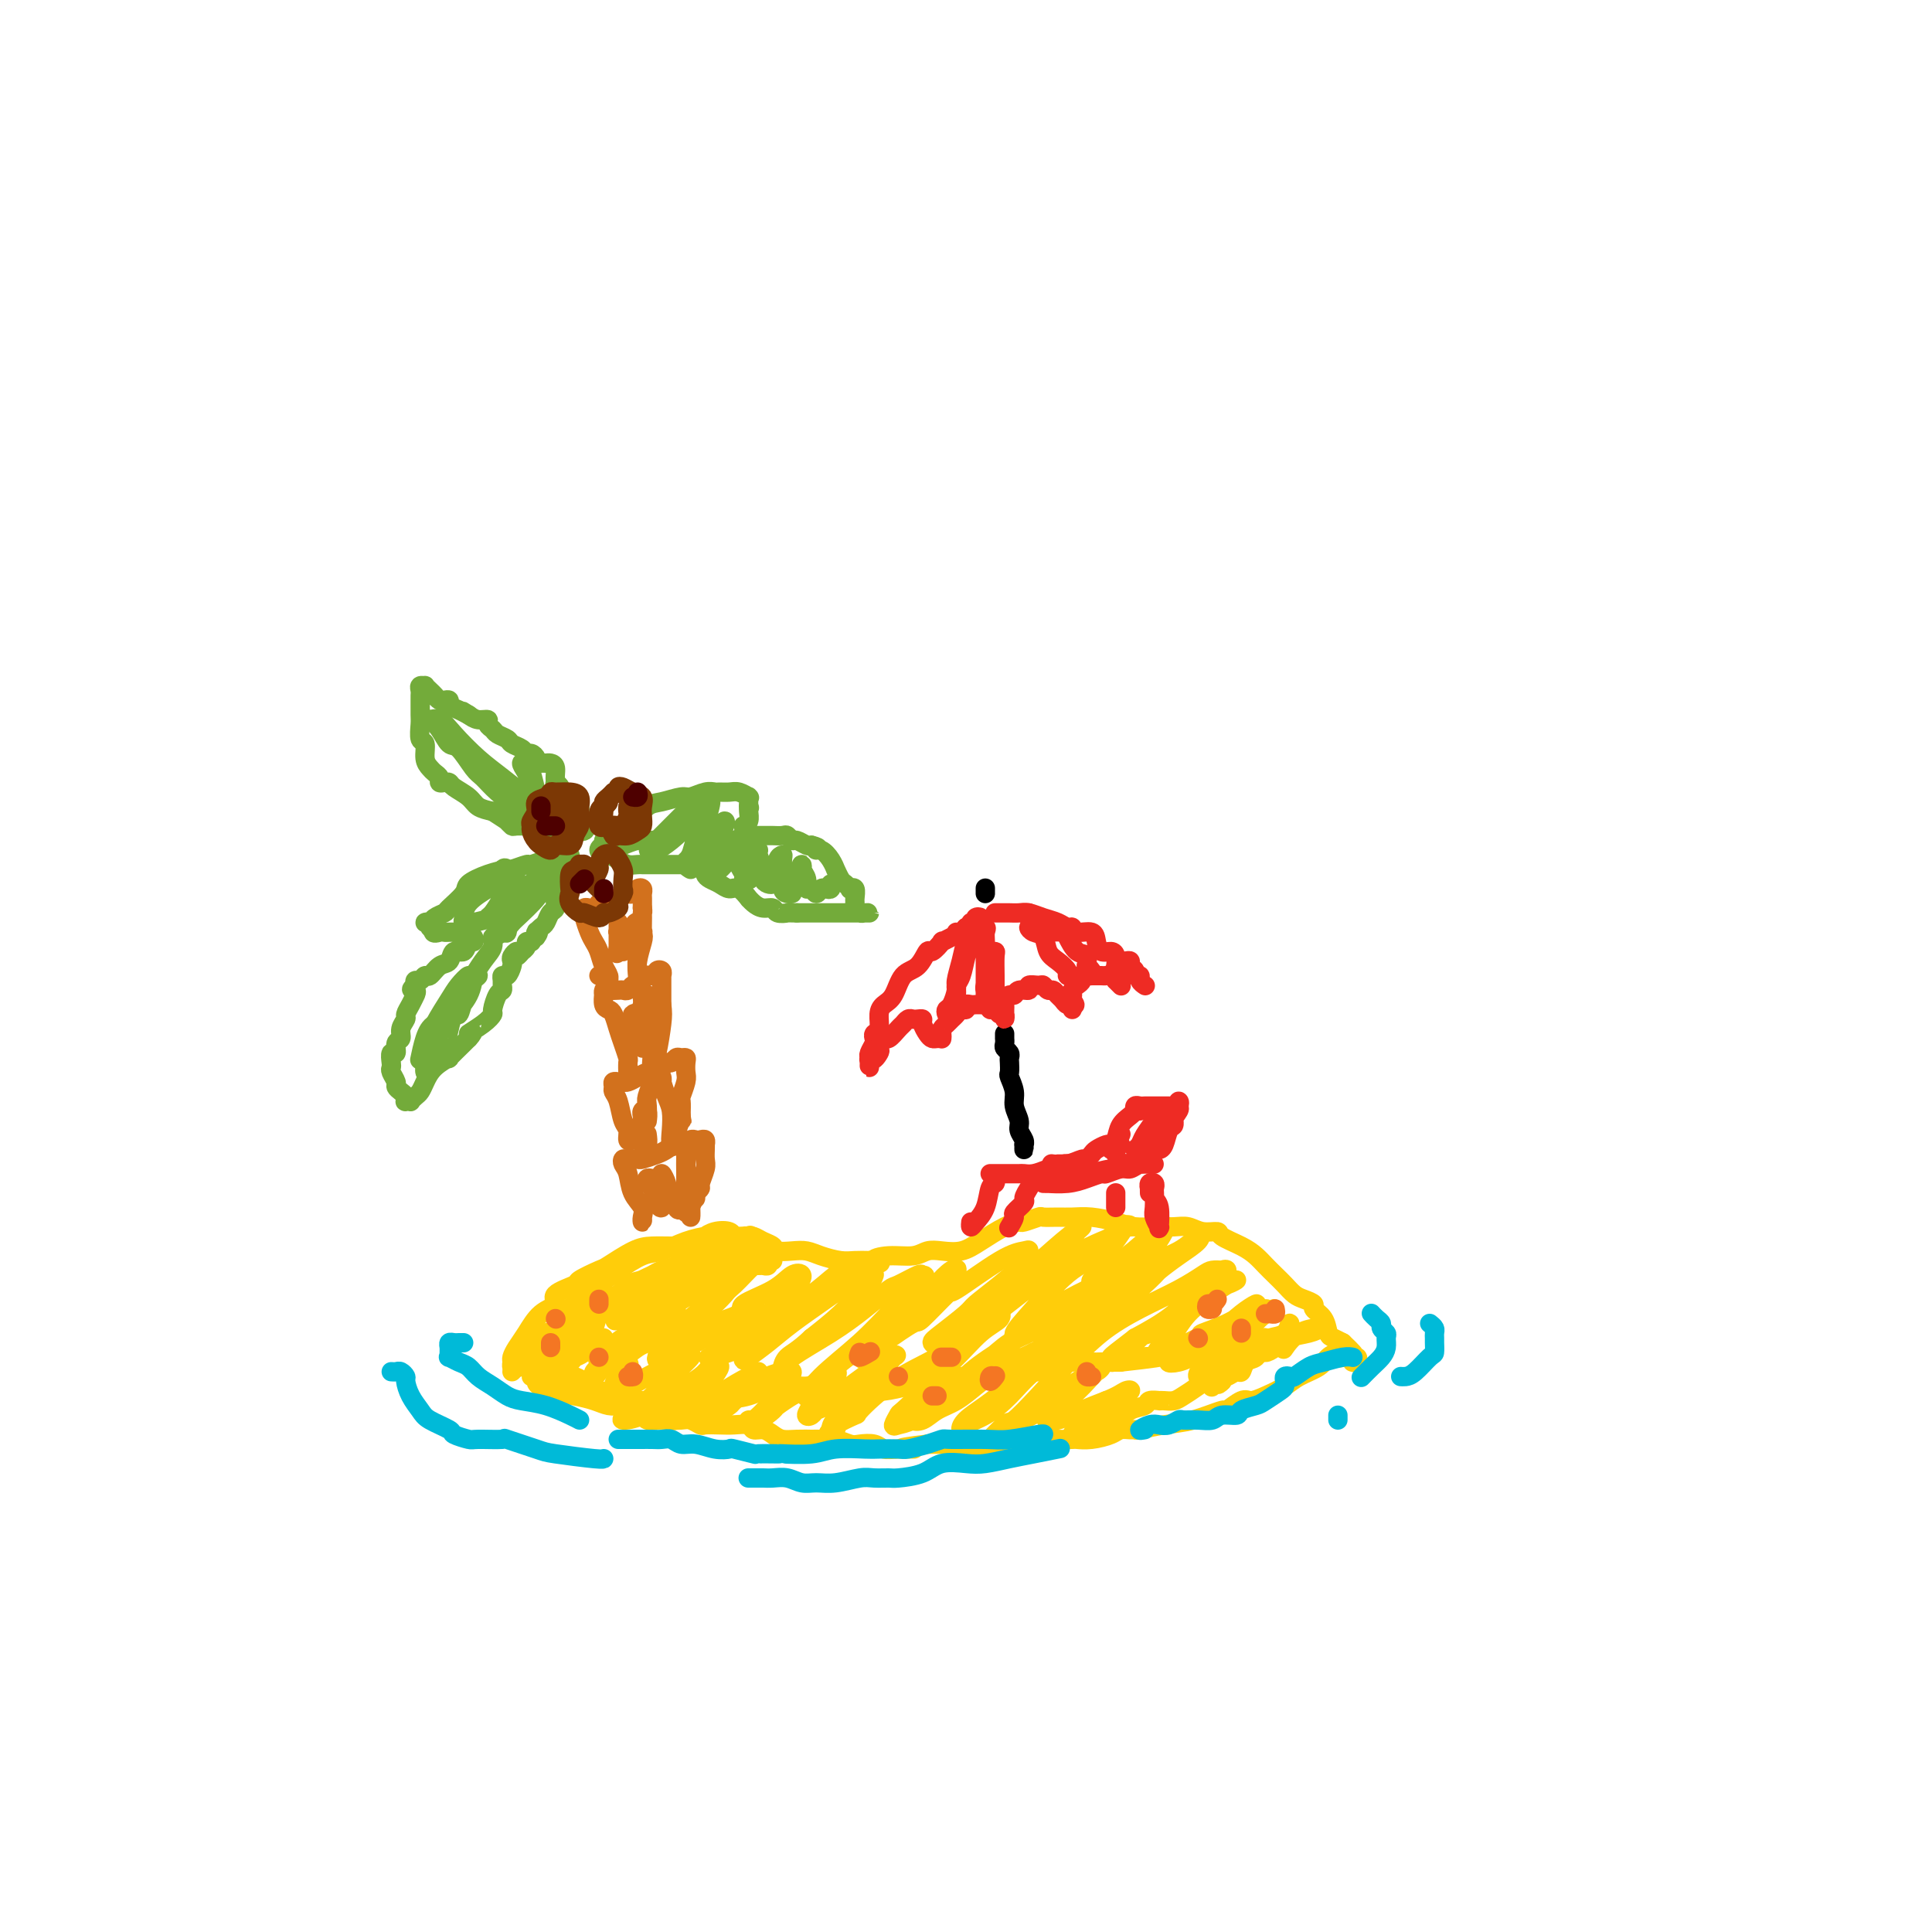 <svg viewBox='0 0 400 400' version='1.1' xmlns='http://www.w3.org/2000/svg' xmlns:xlink='http://www.w3.org/1999/xlink'><g fill='none' stroke='rgb(255,205,10)' stroke-width='4' stroke-linecap='round' stroke-linejoin='round'><path d='M111,283c-0.754,-0.002 -1.508,-0.004 -2,0c-0.492,0.004 -0.721,0.013 -1,0c-0.279,-0.013 -0.608,-0.047 -1,0c-0.392,0.047 -0.846,0.177 -1,0c-0.154,-0.177 -0.009,-0.660 0,-1c0.009,-0.340 -0.118,-0.538 0,-1c0.118,-0.462 0.483,-1.187 1,-2c0.517,-0.813 1.187,-1.713 2,-3c0.813,-1.287 1.769,-2.959 3,-4c1.231,-1.041 2.736,-1.449 3,-2c0.264,-0.551 -0.714,-1.245 0,-2c0.714,-0.755 3.121,-1.572 4,-2c0.879,-0.428 0.229,-0.469 1,-1c0.771,-0.531 2.962,-1.554 4,-2c1.038,-0.446 0.924,-0.316 2,-1c1.076,-0.684 3.344,-2.183 5,-3c1.656,-0.817 2.700,-0.954 4,-1c1.300,-0.046 2.856,-0.002 4,0c1.144,0.002 1.875,-0.038 3,0c1.125,0.038 2.643,0.153 4,0c1.357,-0.153 2.551,-0.574 4,-1c1.449,-0.426 3.152,-0.858 4,-1c0.848,-0.142 0.842,0.004 1,0c0.158,-0.004 0.482,-0.159 1,0c0.518,0.159 1.230,0.630 2,1c0.770,0.370 1.598,0.638 2,1c0.402,0.362 0.380,0.819 1,1c0.620,0.181 1.884,0.087 3,0c1.116,-0.087 2.084,-0.167 3,0c0.916,0.167 1.782,0.581 3,1c1.218,0.419 2.790,0.844 4,1c1.210,0.156 2.060,0.045 3,0c0.940,-0.045 1.970,-0.022 3,0'/><path d='M180,261c4.137,0.838 1.481,0.435 1,0c-0.481,-0.435 1.214,-0.900 3,-1c1.786,-0.100 3.662,0.164 5,0c1.338,-0.164 2.136,-0.758 3,-1c0.864,-0.242 1.794,-0.132 3,0c1.206,0.132 2.688,0.285 4,0c1.312,-0.285 2.454,-1.008 4,-2c1.546,-0.992 3.498,-2.252 5,-3c1.502,-0.748 2.555,-0.985 3,-1c0.445,-0.015 0.281,0.192 1,0c0.719,-0.192 2.319,-0.784 3,-1c0.681,-0.216 0.443,-0.055 1,0c0.557,0.055 1.909,0.004 3,0c1.091,-0.004 1.922,0.037 3,0c1.078,-0.037 2.403,-0.153 4,0c1.597,0.153 3.467,0.576 5,1c1.533,0.424 2.731,0.850 4,1c1.269,0.150 2.610,0.026 4,0c1.390,-0.026 2.828,0.048 4,0c1.172,-0.048 2.078,-0.217 3,0c0.922,0.217 1.861,0.821 3,1c1.139,0.179 2.479,-0.065 3,0c0.521,0.065 0.222,0.440 1,1c0.778,0.560 2.631,1.304 4,2c1.369,0.696 2.254,1.342 3,2c0.746,0.658 1.354,1.328 2,2c0.646,0.672 1.330,1.346 2,2c0.670,0.654 1.327,1.288 2,2c0.673,0.712 1.364,1.502 2,2c0.636,0.498 1.217,0.704 2,1c0.783,0.296 1.767,0.681 2,1c0.233,0.319 -0.286,0.572 0,1c0.286,0.428 1.376,1.032 2,2c0.624,0.968 0.784,2.299 1,3c0.216,0.701 0.490,0.772 1,1c0.510,0.228 1.255,0.614 2,1'/><path d='M278,278c4.203,3.946 1.711,2.311 1,2c-0.711,-0.311 0.359,0.701 1,1c0.641,0.299 0.852,-0.116 1,0c0.148,0.116 0.232,0.762 0,1c-0.232,0.238 -0.781,0.068 -1,0c-0.219,-0.068 -0.110,-0.034 0,0'/><path d='M151,259c-0.088,-0.301 -0.177,-0.603 0,-1c0.177,-0.397 0.619,-0.891 1,-1c0.381,-0.109 0.702,0.167 1,0c0.298,-0.167 0.574,-0.776 1,-1c0.426,-0.224 1.003,-0.064 1,0c-0.003,0.064 -0.584,0.030 -1,0c-0.416,-0.030 -0.666,-0.057 -1,0c-0.334,0.057 -0.752,0.197 -1,0c-0.248,-0.197 -0.326,-0.730 -1,-1c-0.674,-0.270 -1.944,-0.275 -3,0c-1.056,0.275 -1.898,0.832 -2,1c-0.102,0.168 0.535,-0.051 0,0c-0.535,0.051 -2.242,0.373 -4,1c-1.758,0.627 -3.566,1.561 -5,2c-1.434,0.439 -2.495,0.385 -4,1c-1.505,0.615 -3.453,1.898 -5,3c-1.547,1.102 -2.694,2.022 -4,3c-1.306,0.978 -2.770,2.016 -4,3c-1.230,0.984 -2.227,1.916 -3,3c-0.773,1.084 -1.323,2.321 -2,3c-0.677,0.679 -1.480,0.801 -2,1c-0.520,0.199 -0.756,0.474 -1,1c-0.244,0.526 -0.496,1.304 -1,2c-0.504,0.696 -1.259,1.310 -2,2c-0.741,0.690 -1.469,1.455 -2,2c-0.531,0.545 -0.866,0.870 -1,1c-0.134,0.130 -0.067,0.065 0,0'/><path d='M124,272c0.065,-0.382 0.129,-0.764 0,-1c-0.129,-0.236 -0.452,-0.326 -1,0c-0.548,0.326 -1.322,1.067 -2,2c-0.678,0.933 -1.259,2.059 -2,3c-0.741,0.941 -1.640,1.697 -2,2c-0.360,0.303 -0.180,0.151 0,0'/><path d='M127,270c-0.332,0.285 -0.664,0.570 -1,1c-0.336,0.430 -0.675,1.006 -1,1c-0.325,-0.006 -0.634,-0.593 -1,0c-0.366,0.593 -0.789,2.365 -1,3c-0.211,0.635 -0.211,0.132 -1,1c-0.789,0.868 -2.368,3.105 -3,4c-0.632,0.895 -0.316,0.447 0,0'/><path d='M125,277c-1.267,0.311 -2.533,0.622 -3,1c-0.467,0.378 -0.133,0.822 0,1c0.133,0.178 0.067,0.089 0,0'/><path d='M133,276c-1.351,0.506 -2.702,1.012 -4,2c-1.298,0.988 -2.542,2.458 -3,3c-0.458,0.542 -0.131,0.155 0,0c0.131,-0.155 0.065,-0.077 0,0'/><path d='M134,277c-0.833,0.000 -1.667,0.000 -2,0c-0.333,0.000 -0.167,0.000 0,0'/><path d='M140,263c-1.071,0.339 -2.143,0.679 -3,1c-0.857,0.321 -1.500,0.625 -2,1c-0.500,0.375 -0.857,0.821 -1,1c-0.143,0.179 -0.071,0.089 0,0'/><path d='M137,269c-1.510,1.268 -3.021,2.536 -4,3c-0.979,0.464 -1.427,0.124 -2,0c-0.573,-0.124 -1.270,-0.033 -1,0c0.270,0.033 1.506,0.010 2,0c0.494,-0.010 0.247,-0.005 0,0'/><path d='M136,272c-0.719,0.295 -1.439,0.590 -2,1c-0.561,0.410 -0.965,0.937 -1,1c-0.035,0.063 0.299,-0.336 0,0c-0.299,0.336 -1.233,1.407 -2,2c-0.767,0.593 -1.369,0.709 -2,1c-0.631,0.291 -1.293,0.758 -1,1c0.293,0.242 1.540,0.257 2,0c0.460,-0.257 0.131,-0.788 0,-1c-0.131,-0.212 -0.066,-0.106 0,0'/><path d='M139,272c0.406,0.087 0.813,0.173 1,0c0.187,-0.173 0.155,-0.607 0,0c-0.155,0.607 -0.432,2.255 -1,3c-0.568,0.745 -1.428,0.585 -2,1c-0.572,0.415 -0.855,1.403 -1,2c-0.145,0.597 -0.153,0.801 0,1c0.153,0.199 0.468,0.392 1,0c0.532,-0.392 1.280,-1.371 2,-2c0.720,-0.629 1.412,-0.909 2,-1c0.588,-0.091 1.072,0.007 1,0c-0.072,-0.007 -0.700,-0.118 -1,0c-0.300,0.118 -0.272,0.465 -1,1c-0.728,0.535 -2.212,1.257 -3,2c-0.788,0.743 -0.881,1.509 -1,2c-0.119,0.491 -0.263,0.709 1,0c1.263,-0.709 3.932,-2.345 5,-3c1.068,-0.655 0.534,-0.327 0,0'/><path d='M145,277c-0.702,-0.143 -1.405,-0.286 -2,0c-0.595,0.286 -1.083,1.000 -1,1c0.083,-0.000 0.738,-0.714 1,-1c0.262,-0.286 0.131,-0.143 0,0'/><path d='M151,264c-1.578,0.311 -3.156,0.622 -4,1c-0.844,0.378 -0.956,0.822 -1,1c-0.044,0.178 -0.022,0.089 0,0'/><path d='M149,266c-1.978,0.845 -3.955,1.691 -5,2c-1.045,0.309 -1.156,0.083 -1,0c0.156,-0.083 0.581,-0.022 1,0c0.419,0.022 0.834,0.006 1,0c0.166,-0.006 0.083,-0.003 0,0'/><path d='M151,265c0.023,0.285 0.045,0.570 0,1c-0.045,0.430 -0.159,1.005 -1,2c-0.841,0.995 -2.409,2.410 -4,4c-1.591,1.590 -3.203,3.357 -4,4c-0.797,0.643 -0.778,0.163 0,0c0.778,-0.163 2.314,-0.010 4,0c1.686,0.010 3.524,-0.122 5,-1c1.476,-0.878 2.592,-2.501 4,-3c1.408,-0.499 3.107,0.126 4,0c0.893,-0.126 0.978,-1.002 1,-1c0.022,0.002 -0.021,0.882 0,1c0.021,0.118 0.104,-0.526 -1,0c-1.104,0.526 -3.395,2.221 -4,3c-0.605,0.779 0.476,0.640 0,1c-0.476,0.360 -2.508,1.219 -4,2c-1.492,0.781 -2.443,1.484 -3,2c-0.557,0.516 -0.721,0.843 -1,1c-0.279,0.157 -0.674,0.142 0,0c0.674,-0.142 2.416,-0.412 4,-1c1.584,-0.588 3.010,-1.493 4,-2c0.990,-0.507 1.543,-0.614 2,-1c0.457,-0.386 0.816,-1.049 1,-1c0.184,0.049 0.193,0.812 0,1c-0.193,0.188 -0.588,-0.197 -1,0c-0.412,0.197 -0.842,0.976 -1,1c-0.158,0.024 -0.045,-0.707 0,-1c0.045,-0.293 0.023,-0.146 0,0'/><path d='M160,261c-0.709,0.002 -1.419,0.004 -2,0c-0.581,-0.004 -1.034,-0.015 -1,0c0.034,0.015 0.556,0.057 1,0c0.444,-0.057 0.810,-0.212 1,0c0.190,0.212 0.205,0.791 0,1c-0.205,0.209 -0.629,0.049 -1,0c-0.371,-0.049 -0.688,0.013 -1,0c-0.312,-0.013 -0.619,-0.101 -1,0c-0.381,0.101 -0.835,0.392 -1,0c-0.165,-0.392 -0.041,-1.466 0,-2c0.041,-0.534 -0.001,-0.529 0,-1c0.001,-0.471 0.044,-1.420 0,-2c-0.044,-0.580 -0.177,-0.792 0,-1c0.177,-0.208 0.663,-0.411 0,0c-0.663,0.411 -2.473,1.437 -4,2c-1.527,0.563 -2.769,0.661 -4,1c-1.231,0.339 -2.451,0.917 -3,1c-0.549,0.083 -0.427,-0.329 -1,0c-0.573,0.329 -1.840,1.397 -3,2c-1.160,0.603 -2.212,0.739 -3,1c-0.788,0.261 -1.312,0.646 -2,1c-0.688,0.354 -1.540,0.676 -2,1c-0.460,0.324 -0.528,0.648 -1,1c-0.472,0.352 -1.348,0.730 -2,1c-0.652,0.270 -1.082,0.431 -2,1c-0.918,0.569 -2.326,1.545 -3,2c-0.674,0.455 -0.614,0.390 -1,1c-0.386,0.610 -1.219,1.895 -2,3c-0.781,1.105 -1.509,2.030 -2,3c-0.491,0.970 -0.746,1.985 -1,3'/><path d='M119,280c-0.704,1.145 0.536,-0.991 1,-2c0.464,-1.009 0.154,-0.889 0,-1c-0.154,-0.111 -0.150,-0.452 0,-1c0.150,-0.548 0.448,-1.302 1,-2c0.552,-0.698 1.358,-1.339 2,-2c0.642,-0.661 1.120,-1.343 2,-2c0.880,-0.657 2.164,-1.290 3,-2c0.836,-0.710 1.225,-1.497 2,-2c0.775,-0.503 1.935,-0.724 3,-1c1.065,-0.276 2.035,-0.609 3,-1c0.965,-0.391 1.926,-0.839 3,-1c1.074,-0.161 2.263,-0.034 3,0c0.737,0.034 1.024,-0.026 1,0c-0.024,0.026 -0.357,0.138 -1,0c-0.643,-0.138 -1.595,-0.526 -3,0c-1.405,0.526 -3.262,1.965 -5,3c-1.738,1.035 -3.355,1.665 -5,2c-1.645,0.335 -3.317,0.373 -5,1c-1.683,0.627 -3.375,1.842 -5,3c-1.625,1.158 -3.182,2.260 -4,3c-0.818,0.740 -0.898,1.120 -1,2c-0.102,0.880 -0.227,2.261 0,3c0.227,0.739 0.807,0.836 1,1c0.193,0.164 0.000,0.394 0,1c-0.000,0.606 0.192,1.586 0,2c-0.192,0.414 -0.769,0.261 -1,0c-0.231,-0.261 -0.115,-0.631 0,-1'/><path d='M114,283c-0.835,1.234 -0.424,-1.180 0,-2c0.424,-0.820 0.860,-0.047 1,0c0.140,0.047 -0.015,-0.632 0,-1c0.015,-0.368 0.200,-0.425 1,-1c0.800,-0.575 2.214,-1.670 3,-2c0.786,-0.330 0.942,0.103 1,0c0.058,-0.103 0.016,-0.744 0,-1c-0.016,-0.256 -0.008,-0.128 0,0'/><path d='M148,262c-0.658,-0.015 -1.316,-0.030 -2,0c-0.684,0.030 -1.395,0.106 -3,1c-1.605,0.894 -4.105,2.606 -6,4c-1.895,1.394 -3.186,2.469 -4,3c-0.814,0.531 -1.150,0.517 -2,1c-0.850,0.483 -2.214,1.465 -3,2c-0.786,0.535 -0.993,0.625 0,0c0.993,-0.625 3.186,-1.965 5,-3c1.814,-1.035 3.248,-1.766 5,-3c1.752,-1.234 3.821,-2.970 6,-4c2.179,-1.030 4.468,-1.355 6,-2c1.532,-0.645 2.307,-1.612 3,-2c0.693,-0.388 1.304,-0.197 1,0c-0.304,0.197 -1.524,0.400 -3,1c-1.476,0.600 -3.207,1.597 -5,3c-1.793,1.403 -3.649,3.211 -6,5c-2.351,1.789 -5.197,3.557 -7,5c-1.803,1.443 -2.561,2.561 -3,3c-0.439,0.439 -0.558,0.200 0,0c0.558,-0.200 1.793,-0.362 3,-1c1.207,-0.638 2.385,-1.753 4,-3c1.615,-1.247 3.665,-2.627 6,-4c2.335,-1.373 4.953,-2.738 7,-4c2.047,-1.262 3.522,-2.421 5,-3c1.478,-0.579 2.959,-0.577 4,-1c1.041,-0.423 1.642,-1.271 1,-1c-0.642,0.271 -2.526,1.661 -4,3c-1.474,1.339 -2.540,2.627 -4,4c-1.460,1.373 -3.316,2.831 -5,4c-1.684,1.169 -3.195,2.048 -4,3c-0.805,0.952 -0.902,1.976 -1,3'/><path d='M142,276c-2.078,2.527 1.228,0.843 3,0c1.772,-0.843 2.011,-0.847 2,-1c-0.011,-0.153 -0.271,-0.454 1,-1c1.271,-0.546 4.072,-1.335 5,-2c0.928,-0.665 -0.016,-1.206 1,-2c1.016,-0.794 3.991,-1.842 6,-3c2.009,-1.158 3.053,-2.427 4,-3c0.947,-0.573 1.796,-0.449 2,0c0.204,0.449 -0.236,1.223 -1,2c-0.764,0.777 -1.851,1.555 -3,3c-1.149,1.445 -2.360,3.556 -4,5c-1.640,1.444 -3.707,2.221 -5,3c-1.293,0.779 -1.810,1.560 -2,2c-0.190,0.440 -0.051,0.538 1,0c1.051,-0.538 3.015,-1.714 5,-3c1.985,-1.286 3.992,-2.684 6,-4c2.008,-1.316 4.016,-2.551 6,-4c1.984,-1.449 3.942,-3.113 5,-4c1.058,-0.887 1.216,-0.997 1,-1c-0.216,-0.003 -0.806,0.100 -2,1c-1.194,0.900 -2.993,2.595 -5,4c-2.007,1.405 -4.222,2.518 -6,4c-1.778,1.482 -3.120,3.331 -4,4c-0.880,0.669 -1.298,0.158 -2,1c-0.702,0.842 -1.687,3.037 -2,4c-0.313,0.963 0.048,0.692 1,0c0.952,-0.692 2.496,-1.807 4,-3c1.504,-1.193 2.968,-2.465 5,-4c2.032,-1.535 4.632,-3.332 7,-5c2.368,-1.668 4.505,-3.207 6,-4c1.495,-0.793 2.348,-0.839 3,-1c0.652,-0.161 1.103,-0.438 1,0c-0.103,0.438 -0.760,1.592 -1,2c-0.240,0.408 -0.065,0.071 -1,1c-0.935,0.929 -2.982,3.122 -5,5c-2.018,1.878 -4.009,3.439 -6,5'/><path d='M168,277c-2.924,2.780 -4.233,3.231 -5,4c-0.767,0.769 -0.990,1.855 -1,2c-0.010,0.145 0.193,-0.653 2,-2c1.807,-1.347 5.216,-3.244 8,-5c2.784,-1.756 4.941,-3.370 7,-5c2.059,-1.630 4.021,-3.275 5,-4c0.979,-0.725 0.977,-0.531 2,-1c1.023,-0.469 3.072,-1.601 4,-2c0.928,-0.399 0.737,-0.064 1,0c0.263,0.064 0.981,-0.143 0,1c-0.981,1.143 -3.660,3.637 -6,6c-2.340,2.363 -4.342,4.595 -7,7c-2.658,2.405 -5.974,4.983 -8,7c-2.026,2.017 -2.764,3.471 -3,4c-0.236,0.529 0.028,0.132 1,-1c0.972,-1.132 2.650,-2.998 5,-5c2.350,-2.002 5.371,-4.141 8,-6c2.629,-1.859 4.864,-3.437 7,-5c2.136,-1.563 4.172,-3.109 5,-4c0.828,-0.891 0.446,-1.125 1,-2c0.554,-0.875 2.043,-2.391 3,-3c0.957,-0.609 1.380,-0.310 1,0c-0.380,0.310 -1.565,0.631 -3,2c-1.435,1.369 -3.122,3.785 -5,6c-1.878,2.215 -3.949,4.228 -6,6c-2.051,1.772 -4.082,3.303 -5,4c-0.918,0.697 -0.725,0.560 0,0c0.725,-0.560 1.980,-1.542 4,-3c2.020,-1.458 4.805,-3.392 6,-4c1.195,-0.608 0.800,0.111 2,-1c1.200,-1.111 3.997,-4.050 5,-5c1.003,-0.950 0.214,0.091 2,-1c1.786,-1.091 6.149,-4.313 9,-6c2.851,-1.687 4.191,-1.839 5,-2c0.809,-0.161 1.088,-0.332 1,0c-0.088,0.332 -0.544,1.166 -1,2'/><path d='M212,261c-0.069,0.907 -2.742,3.174 -5,5c-2.258,1.826 -4.103,3.210 -5,4c-0.897,0.790 -0.848,0.986 -2,2c-1.152,1.014 -3.507,2.845 -5,4c-1.493,1.155 -2.124,1.634 -2,2c0.124,0.366 1.004,0.619 2,0c0.996,-0.619 2.109,-2.109 4,-4c1.891,-1.891 4.560,-4.183 7,-6c2.440,-1.817 4.649,-3.157 7,-5c2.351,-1.843 4.842,-4.187 7,-6c2.158,-1.813 3.983,-3.094 4,-3c0.017,0.094 -1.773,1.564 -2,2c-0.227,0.436 1.108,-0.162 0,1c-1.108,1.162 -4.660,4.084 -7,6c-2.340,1.916 -3.470,2.826 -6,5c-2.530,2.174 -6.461,5.612 -9,8c-2.539,2.388 -3.686,3.728 -4,4c-0.314,0.272 0.207,-0.523 2,-2c1.793,-1.477 4.860,-3.637 8,-6c3.140,-2.363 6.354,-4.928 9,-7c2.646,-2.072 4.723,-3.650 7,-5c2.277,-1.350 4.753,-2.471 6,-3c1.247,-0.529 1.267,-0.465 2,-1c0.733,-0.535 2.181,-1.670 3,-2c0.819,-0.330 1.010,0.143 1,0c-0.010,-0.143 -0.221,-0.904 -1,0c-0.779,0.904 -2.125,3.472 -4,5c-1.875,1.528 -4.279,2.016 -7,4c-2.721,1.984 -5.760,5.465 -8,8c-2.240,2.535 -3.683,4.123 -4,5c-0.317,0.877 0.492,1.044 2,0c1.508,-1.044 3.717,-3.298 6,-5c2.283,-1.702 4.642,-2.851 7,-4'/><path d='M225,267c2.247,-1.654 0.365,-1.290 1,-2c0.635,-0.710 3.785,-2.493 6,-4c2.215,-1.507 3.493,-2.736 5,-4c1.507,-1.264 3.242,-2.563 4,-3c0.758,-0.437 0.538,-0.012 0,1c-0.538,1.012 -1.395,2.613 -3,4c-1.605,1.387 -3.958,2.561 -6,4c-2.042,1.439 -3.773,3.142 -6,5c-2.227,1.858 -4.952,3.872 -6,5c-1.048,1.128 -0.421,1.372 -1,2c-0.579,0.628 -2.364,1.641 -3,2c-0.636,0.359 -0.123,0.064 1,0c1.123,-0.064 2.858,0.105 5,-1c2.142,-1.105 4.692,-3.482 7,-6c2.308,-2.518 4.373,-5.178 7,-7c2.627,-1.822 5.817,-2.807 8,-4c2.183,-1.193 3.358,-2.595 4,-3c0.642,-0.405 0.752,0.186 0,1c-0.752,0.814 -2.364,1.852 -4,3c-1.636,1.148 -3.295,2.405 -4,3c-0.705,0.595 -0.455,0.527 -2,2c-1.545,1.473 -4.885,4.485 -8,7c-3.115,2.515 -6.006,4.533 -8,6c-1.994,1.467 -3.091,2.385 -3,3c0.091,0.615 1.369,0.929 3,0c1.631,-0.929 3.616,-3.100 6,-5c2.384,-1.900 5.167,-3.528 8,-5c2.833,-1.472 5.716,-2.786 8,-4c2.284,-1.214 3.970,-2.327 5,-3c1.030,-0.673 1.404,-0.906 2,-1c0.596,-0.094 1.415,-0.049 2,0c0.585,0.049 0.936,0.101 1,0c0.064,-0.101 -0.158,-0.357 -1,0c-0.842,0.357 -2.304,1.327 -4,3c-1.696,1.673 -3.628,4.049 -6,6c-2.372,1.951 -5.186,3.475 -8,5'/><path d='M235,277c-3.901,3.012 -4.654,3.542 -5,4c-0.346,0.458 -0.284,0.843 0,1c0.284,0.157 0.791,0.085 2,-1c1.209,-1.085 3.121,-3.183 4,-4c0.879,-0.817 0.724,-0.353 2,-1c1.276,-0.647 3.982,-2.405 6,-4c2.018,-1.595 3.346,-3.025 5,-4c1.654,-0.975 3.632,-1.494 5,-2c1.368,-0.506 2.125,-0.999 2,-1c-0.125,-0.001 -1.132,0.491 -2,1c-0.868,0.509 -1.598,1.036 -3,2c-1.402,0.964 -3.475,2.364 -5,4c-1.525,1.636 -2.502,3.508 -3,4c-0.498,0.492 -0.519,-0.396 -1,0c-0.481,0.396 -1.424,2.077 -2,3c-0.576,0.923 -0.787,1.089 0,1c0.787,-0.089 2.572,-0.434 4,-1c1.428,-0.566 2.498,-1.352 4,-2c1.502,-0.648 3.436,-1.159 5,-2c1.564,-0.841 2.758,-2.012 4,-3c1.242,-0.988 2.533,-1.795 3,-2c0.467,-0.205 0.109,0.190 -1,1c-1.109,0.810 -2.971,2.034 -5,3c-2.029,0.966 -4.227,1.674 -5,2c-0.773,0.326 -0.122,0.271 -1,1c-0.878,0.729 -3.285,2.244 -4,3c-0.715,0.756 0.263,0.754 0,1c-0.263,0.246 -1.767,0.740 -2,1c-0.233,0.260 0.807,0.286 2,0c1.193,-0.286 2.541,-0.883 4,-2c1.459,-1.117 3.030,-2.753 5,-4c1.970,-1.247 4.338,-2.105 6,-3c1.662,-0.895 2.618,-1.827 3,-2c0.382,-0.173 0.191,0.414 0,1'/><path d='M262,272c3.277,-1.722 1.471,-1.026 0,0c-1.471,1.026 -2.605,2.383 -3,3c-0.395,0.617 -0.049,0.494 -1,1c-0.951,0.506 -3.198,1.640 -5,3c-1.802,1.360 -3.157,2.947 -4,4c-0.843,1.053 -1.172,1.571 -1,2c0.172,0.429 0.845,0.768 2,0c1.155,-0.768 2.793,-2.642 5,-4c2.207,-1.358 4.983,-2.199 7,-3c2.017,-0.801 3.276,-1.560 4,-2c0.724,-0.440 0.912,-0.560 1,-1c0.088,-0.440 0.077,-1.201 0,-1c-0.077,0.201 -0.218,1.365 -1,2c-0.782,0.635 -2.204,0.743 -3,1c-0.796,0.257 -0.965,0.665 -1,1c-0.035,0.335 0.066,0.599 0,1c-0.066,0.401 -0.298,0.941 0,1c0.298,0.059 1.125,-0.362 2,-1c0.875,-0.638 1.796,-1.495 3,-2c1.204,-0.505 2.690,-0.660 4,-1c1.310,-0.340 2.444,-0.864 2,-1c-0.444,-0.136 -2.466,0.117 -4,1c-1.534,0.883 -2.581,2.395 -3,3c-0.419,0.605 -0.209,0.302 0,0'/><path d='M119,281c-0.611,0.760 -1.222,1.520 -2,2c-0.778,0.480 -1.722,0.680 -2,1c-0.278,0.320 0.109,0.758 0,1c-0.109,0.242 -0.713,0.286 -1,0c-0.287,-0.286 -0.257,-0.903 0,-1c0.257,-0.097 0.740,0.325 1,0c0.260,-0.325 0.297,-1.397 1,-2c0.703,-0.603 2.072,-0.736 3,-1c0.928,-0.264 1.413,-0.657 2,-1c0.587,-0.343 1.274,-0.635 2,-1c0.726,-0.365 1.490,-0.802 2,-1c0.510,-0.198 0.764,-0.155 1,0c0.236,0.155 0.452,0.422 0,1c-0.452,0.578 -1.572,1.465 -2,2c-0.428,0.535 -0.165,0.716 0,1c0.165,0.284 0.231,0.672 0,1c-0.231,0.328 -0.761,0.598 -1,1c-0.239,0.402 -0.188,0.938 0,1c0.188,0.062 0.511,-0.350 1,-1c0.489,-0.650 1.143,-1.537 2,-2c0.857,-0.463 1.918,-0.502 3,-1c1.082,-0.498 2.185,-1.454 3,-2c0.815,-0.546 1.342,-0.682 2,-1c0.658,-0.318 1.446,-0.816 2,-1c0.554,-0.184 0.872,-0.052 1,0c0.128,0.052 0.064,0.026 0,0'/><path d='M140,281c-0.875,0.092 -1.749,0.183 -2,0c-0.251,-0.183 0.123,-0.642 1,-1c0.877,-0.358 2.259,-0.617 3,-1c0.741,-0.383 0.841,-0.891 1,-1c0.159,-0.109 0.377,0.182 1,0c0.623,-0.182 1.653,-0.837 2,-1c0.347,-0.163 0.013,0.166 1,0c0.987,-0.166 3.295,-0.828 4,-1c0.705,-0.172 -0.195,0.146 0,0c0.195,-0.146 1.484,-0.756 2,-1c0.516,-0.244 0.258,-0.122 0,0'/><path d='M111,283c0.043,0.107 0.085,0.214 0,0c-0.085,-0.214 -0.299,-0.750 0,-1c0.299,-0.250 1.111,-0.216 2,0c0.889,0.216 1.855,0.612 2,1c0.145,0.388 -0.532,0.768 0,1c0.532,0.232 2.271,0.315 4,1c1.729,0.685 3.448,1.970 5,3c1.552,1.030 2.938,1.805 5,2c2.062,0.195 4.800,-0.190 7,0c2.200,0.190 3.862,0.955 6,1c2.138,0.045 4.752,-0.629 7,-1c2.248,-0.371 4.130,-0.439 6,-1c1.870,-0.561 3.728,-1.615 5,-2c1.272,-0.385 1.956,-0.099 3,0c1.044,0.099 2.446,0.012 3,0c0.554,-0.012 0.261,0.050 1,0c0.739,-0.050 2.511,-0.213 4,0c1.489,0.213 2.696,0.800 4,1c1.304,0.200 2.704,0.011 4,0c1.296,-0.011 2.488,0.154 4,0c1.512,-0.154 3.342,-0.629 5,-1c1.658,-0.371 3.142,-0.639 5,-1c1.858,-0.361 4.089,-0.814 6,-1c1.911,-0.186 3.502,-0.105 4,0c0.498,0.105 -0.097,0.235 1,0c1.097,-0.235 3.887,-0.833 6,-1c2.113,-0.167 3.548,0.099 5,0c1.452,-0.099 2.922,-0.562 4,-1c1.078,-0.438 1.763,-0.849 3,-1c1.237,-0.151 3.025,-0.041 4,0c0.975,0.041 1.136,0.012 2,0c0.864,-0.012 2.432,-0.006 4,0'/><path d='M232,282c14.667,-1.622 6.333,-1.178 3,-1c-3.333,0.178 -1.667,0.089 0,0'/><path d='M278,281c-0.475,0.131 -0.949,0.262 -1,0c-0.051,-0.262 0.322,-0.916 0,-1c-0.322,-0.084 -1.338,0.400 -2,1c-0.662,0.600 -0.968,1.314 -2,2c-1.032,0.686 -2.789,1.345 -4,2c-1.211,0.655 -1.877,1.308 -3,2c-1.123,0.692 -2.702,1.423 -4,2c-1.298,0.577 -2.313,0.998 -3,1c-0.687,0.002 -1.046,-0.417 -2,0c-0.954,0.417 -2.505,1.671 -3,2c-0.495,0.329 0.064,-0.266 -1,0c-1.064,0.266 -3.751,1.392 -6,2c-2.249,0.608 -4.059,0.698 -6,1c-1.941,0.302 -4.013,0.816 -5,1c-0.987,0.184 -0.889,0.039 -1,0c-0.111,-0.039 -0.429,0.028 -1,0c-0.571,-0.028 -1.394,-0.151 -2,0c-0.606,0.151 -0.997,0.577 -2,1c-1.003,0.423 -2.620,0.844 -4,1c-1.380,0.156 -2.524,0.045 -3,0c-0.476,-0.045 -0.286,-0.026 -1,0c-0.714,0.026 -2.334,0.060 -3,0c-0.666,-0.060 -0.380,-0.212 -1,0c-0.620,0.212 -2.146,0.789 -3,1c-0.854,0.211 -1.035,0.057 -2,0c-0.965,-0.057 -2.712,-0.015 -4,0c-1.288,0.015 -2.116,0.004 -3,0c-0.884,-0.004 -1.825,-0.001 -3,0c-1.175,0.001 -2.586,0.000 -4,0c-1.414,-0.000 -2.833,-0.000 -4,0c-1.167,0.000 -2.084,0.000 -3,0'/><path d='M192,299c-9.049,1.004 -4.172,1.015 -3,1c1.172,-0.015 -1.362,-0.056 -3,0c-1.638,0.056 -2.382,0.207 -3,0c-0.618,-0.207 -1.111,-0.774 -2,-1c-0.889,-0.226 -2.173,-0.113 -3,0c-0.827,0.113 -1.196,0.226 -2,0c-0.804,-0.226 -2.041,-0.793 -3,-1c-0.959,-0.207 -1.639,-0.056 -2,0c-0.361,0.056 -0.404,0.016 -1,0c-0.596,-0.016 -1.745,-0.007 -2,0c-0.255,0.007 0.385,0.012 0,0c-0.385,-0.012 -1.795,-0.041 -3,0c-1.205,0.041 -2.205,0.151 -3,0c-0.795,-0.151 -1.385,-0.562 -2,-1c-0.615,-0.438 -1.255,-0.902 -2,-1c-0.745,-0.098 -1.594,0.170 -2,0c-0.406,-0.170 -0.370,-0.776 -1,-1c-0.630,-0.224 -1.926,-0.064 -3,0c-1.074,0.064 -1.925,0.031 -3,0c-1.075,-0.031 -2.375,-0.061 -3,0c-0.625,0.061 -0.576,0.212 -1,0c-0.424,-0.212 -1.322,-0.788 -2,-1c-0.678,-0.212 -1.136,-0.060 -2,0c-0.864,0.060 -2.133,0.027 -3,0c-0.867,-0.027 -1.331,-0.050 -2,0c-0.669,0.050 -1.541,0.172 -2,0c-0.459,-0.172 -0.503,-0.637 -1,-1c-0.497,-0.363 -1.445,-0.623 -2,-1c-0.555,-0.377 -0.716,-0.872 -1,-1c-0.284,-0.128 -0.689,0.109 -1,0c-0.311,-0.109 -0.527,-0.565 -1,-1c-0.473,-0.435 -1.204,-0.848 -2,-1c-0.796,-0.152 -1.656,-0.043 -2,0c-0.344,0.043 -0.172,0.022 0,0'/><path d='M113,283c-0.111,-0.408 -0.221,-0.815 0,-1c0.221,-0.185 0.774,-0.147 1,0c0.226,0.147 0.124,0.404 0,1c-0.124,0.596 -0.271,1.533 0,2c0.271,0.467 0.959,0.465 2,1c1.041,0.535 2.434,1.605 4,2c1.566,0.395 3.305,0.113 4,0c0.695,-0.113 0.348,-0.056 0,0'/><path d='M111,284c0.145,-0.119 0.289,-0.238 0,0c-0.289,0.238 -1.012,0.834 -1,1c0.012,0.166 0.760,-0.096 1,0c0.240,0.096 -0.029,0.551 0,1c0.029,0.449 0.356,0.894 1,1c0.644,0.106 1.604,-0.125 2,0c0.396,0.125 0.229,0.608 1,1c0.771,0.392 2.480,0.693 4,1c1.520,0.307 2.851,0.618 4,1c1.149,0.382 2.117,0.834 3,1c0.883,0.166 1.681,0.048 2,0c0.319,-0.048 0.160,-0.024 0,0'/><path d='M130,282c0.198,0.240 0.396,0.480 0,1c-0.396,0.520 -1.387,1.321 -2,2c-0.613,0.679 -0.848,1.237 -1,2c-0.152,0.763 -0.221,1.732 0,2c0.221,0.268 0.730,-0.166 2,-1c1.270,-0.834 3.300,-2.069 5,-3c1.700,-0.931 3.072,-1.559 4,-2c0.928,-0.441 1.414,-0.694 2,-1c0.586,-0.306 1.272,-0.664 2,-1c0.728,-0.336 1.499,-0.650 1,0c-0.499,0.650 -2.267,2.265 -4,4c-1.733,1.735 -3.432,3.592 -5,5c-1.568,1.408 -3.006,2.368 -4,3c-0.994,0.632 -1.545,0.936 -1,1c0.545,0.064 2.187,-0.112 4,-1c1.813,-0.888 3.797,-2.489 6,-4c2.203,-1.511 4.624,-2.933 6,-4c1.376,-1.067 1.705,-1.780 2,-2c0.295,-0.220 0.556,0.053 1,0c0.444,-0.053 1.071,-0.431 1,0c-0.071,0.431 -0.841,1.672 -2,3c-1.159,1.328 -2.705,2.745 -4,4c-1.295,1.255 -2.337,2.348 -3,3c-0.663,0.652 -0.948,0.862 -1,1c-0.052,0.138 0.129,0.204 1,0c0.871,-0.204 2.432,-0.678 3,-1c0.568,-0.322 0.143,-0.493 1,-1c0.857,-0.507 2.995,-1.348 4,-2c1.005,-0.652 0.878,-1.113 2,-2c1.122,-0.887 3.494,-2.200 5,-3c1.506,-0.800 2.144,-1.086 2,-1c-0.144,0.086 -1.072,0.543 -2,1'/><path d='M155,285c1.579,-0.500 -1.972,2.251 -4,4c-2.028,1.749 -2.533,2.497 -3,3c-0.467,0.503 -0.895,0.763 -1,1c-0.105,0.237 0.114,0.452 1,0c0.886,-0.452 2.438,-1.572 3,-2c0.562,-0.428 0.135,-0.163 1,-1c0.865,-0.837 3.023,-2.777 5,-4c1.977,-1.223 3.774,-1.728 5,-2c1.226,-0.272 1.883,-0.312 2,0c0.117,0.312 -0.304,0.975 -1,2c-0.696,1.025 -1.668,2.411 -3,4c-1.332,1.589 -3.025,3.380 -4,4c-0.975,0.620 -1.231,0.068 -1,0c0.231,-0.068 0.951,0.349 2,0c1.049,-0.349 2.428,-1.463 3,-2c0.572,-0.537 0.339,-0.498 1,-1c0.661,-0.502 2.218,-1.545 3,-2c0.782,-0.455 0.788,-0.323 2,-1c1.212,-0.677 3.629,-2.162 5,-3c1.371,-0.838 1.697,-1.030 2,-1c0.303,0.030 0.582,0.282 0,1c-0.582,0.718 -2.023,1.902 -3,3c-0.977,1.098 -1.488,2.112 -2,3c-0.512,0.888 -1.026,1.651 -1,2c0.026,0.349 0.593,0.283 1,0c0.407,-0.283 0.655,-0.782 1,-1c0.345,-0.218 0.786,-0.156 2,-1c1.214,-0.844 3.199,-2.593 5,-4c1.801,-1.407 3.418,-2.472 4,-3c0.582,-0.528 0.131,-0.517 1,-1c0.869,-0.483 3.060,-1.458 4,-2c0.940,-0.542 0.630,-0.651 0,0c-0.630,0.651 -1.581,2.061 -3,4c-1.419,1.939 -3.305,4.407 -5,6c-1.695,1.593 -3.199,2.312 -4,3c-0.801,0.688 -0.901,1.344 -1,2'/><path d='M172,296c-1.718,2.347 0.487,0.715 1,0c0.513,-0.715 -0.665,-0.514 0,-1c0.665,-0.486 3.173,-1.658 4,-2c0.827,-0.342 -0.028,0.145 1,-1c1.028,-1.145 3.938,-3.923 7,-6c3.062,-2.077 6.274,-3.454 9,-5c2.726,-1.546 4.965,-3.261 7,-5c2.035,-1.739 3.865,-3.503 5,-4c1.135,-0.497 1.576,0.273 1,1c-0.576,0.727 -2.169,1.411 -4,3c-1.831,1.589 -3.901,4.084 -6,6c-2.099,1.916 -4.227,3.253 -5,4c-0.773,0.747 -0.191,0.904 -1,2c-0.809,1.096 -3.009,3.130 -4,4c-0.991,0.870 -0.773,0.577 -1,1c-0.227,0.423 -0.899,1.563 -1,2c-0.101,0.437 0.370,0.172 1,0c0.630,-0.172 1.418,-0.249 3,-1c1.582,-0.751 3.958,-2.174 6,-4c2.042,-1.826 3.751,-4.054 6,-6c2.249,-1.946 5.038,-3.610 7,-5c1.962,-1.390 3.097,-2.505 4,-3c0.903,-0.495 1.574,-0.368 1,0c-0.574,0.368 -2.394,0.978 -4,2c-1.606,1.022 -2.999,2.458 -5,4c-2.001,1.542 -4.609,3.192 -7,5c-2.391,1.808 -4.566,3.776 -6,5c-1.434,1.224 -2.126,1.705 -2,2c0.126,0.295 1.071,0.403 2,0c0.929,-0.403 1.843,-1.316 3,-2c1.157,-0.684 2.556,-1.138 4,-2c1.444,-0.862 2.934,-2.132 4,-3c1.066,-0.868 1.708,-1.336 3,-2c1.292,-0.664 3.232,-1.525 4,-2c0.768,-0.475 0.362,-0.564 1,-1c0.638,-0.436 2.319,-1.218 4,-2'/><path d='M214,280c4.112,-2.164 1.890,-0.574 1,0c-0.890,0.574 -0.450,0.133 -1,1c-0.550,0.867 -2.090,3.042 -4,5c-1.910,1.958 -4.189,3.699 -6,5c-1.811,1.301 -3.154,2.162 -4,3c-0.846,0.838 -1.196,1.653 -1,2c0.196,0.347 0.938,0.225 1,0c0.062,-0.225 -0.555,-0.554 0,-1c0.555,-0.446 2.282,-1.011 4,-2c1.718,-0.989 3.428,-2.403 5,-4c1.572,-1.597 3.006,-3.377 5,-5c1.994,-1.623 4.548,-3.089 6,-4c1.452,-0.911 1.801,-1.267 2,-1c0.199,0.267 0.249,1.158 -1,3c-1.249,1.842 -3.798,4.636 -6,7c-2.202,2.364 -4.059,4.299 -5,5c-0.941,0.701 -0.967,0.170 -2,1c-1.033,0.830 -3.073,3.023 -4,4c-0.927,0.977 -0.742,0.738 -1,1c-0.258,0.262 -0.958,1.023 -1,1c-0.042,-0.023 0.573,-0.832 2,-2c1.427,-1.168 3.666,-2.696 6,-4c2.334,-1.304 4.765,-2.384 7,-4c2.235,-1.616 4.275,-3.769 6,-5c1.725,-1.231 3.134,-1.542 4,-2c0.866,-0.458 1.190,-1.063 1,-1c-0.190,0.063 -0.896,0.795 -2,2c-1.104,1.205 -2.608,2.883 -4,4c-1.392,1.117 -2.671,1.674 -3,2c-0.329,0.326 0.291,0.421 0,1c-0.291,0.579 -1.492,1.641 -2,2c-0.508,0.359 -0.322,0.014 0,0c0.322,-0.014 0.779,0.304 2,0c1.221,-0.304 3.206,-1.230 5,-2c1.794,-0.770 3.397,-1.385 5,-2'/><path d='M229,290c2.670,-1.057 3.344,-1.699 4,-2c0.656,-0.301 1.295,-0.262 1,0c-0.295,0.262 -1.526,0.745 -2,1c-0.474,0.255 -0.193,0.282 -1,1c-0.807,0.718 -2.701,2.128 -4,3c-1.299,0.872 -2.004,1.208 -3,2c-0.996,0.792 -2.284,2.042 -2,2c0.284,-0.042 2.141,-1.374 4,-2c1.859,-0.626 3.721,-0.546 5,-1c1.279,-0.454 1.974,-1.442 3,-2c1.026,-0.558 2.382,-0.686 3,-1c0.618,-0.314 0.497,-0.816 1,-1c0.503,-0.184 1.629,-0.052 2,0c0.371,0.052 -0.011,0.023 0,0c0.011,-0.023 0.417,-0.039 1,0c0.583,0.039 1.343,0.134 2,0c0.657,-0.134 1.211,-0.497 2,-1c0.789,-0.503 1.812,-1.148 3,-2c1.188,-0.852 2.542,-1.913 4,-3c1.458,-1.087 3.021,-2.201 4,-3c0.979,-0.799 1.373,-1.283 2,-2c0.627,-0.717 1.485,-1.669 2,-2c0.515,-0.331 0.686,-0.043 1,0c0.314,0.043 0.771,-0.158 1,0c0.229,0.158 0.230,0.677 0,1c-0.230,0.323 -0.691,0.450 -1,1c-0.309,0.550 -0.468,1.525 -1,2c-0.532,0.475 -1.439,0.452 -2,1c-0.561,0.548 -0.777,1.666 -1,2c-0.223,0.334 -0.451,-0.117 -1,0c-0.549,0.117 -1.417,0.801 -2,1c-0.583,0.199 -0.881,-0.086 -1,0c-0.119,0.086 -0.060,0.543 0,1'/><path d='M253,286c-1.250,1.333 -0.875,0.167 -1,0c-0.125,-0.167 -0.750,0.667 -1,1c-0.250,0.333 -0.125,0.167 0,0'/></g>
<g fill='none' stroke='rgb(0,186,216)' stroke-width='4' stroke-linecap='round' stroke-linejoin='round'><path d='M96,278c-0.340,-0.007 -0.680,-0.013 -1,0c-0.320,0.013 -0.621,0.046 -1,0c-0.379,-0.046 -0.835,-0.171 -1,0c-0.165,0.171 -0.038,0.637 0,1c0.038,0.363 -0.012,0.621 0,1c0.012,0.379 0.085,0.878 0,1c-0.085,0.122 -0.329,-0.133 0,0c0.329,0.133 1.232,0.655 2,1c0.768,0.345 1.400,0.512 2,1c0.600,0.488 1.166,1.296 2,2c0.834,0.704 1.935,1.306 3,2c1.065,0.694 2.093,1.482 3,2c0.907,0.518 1.693,0.766 3,1c1.307,0.234 3.134,0.455 5,1c1.866,0.545 3.772,1.416 5,2c1.228,0.584 1.780,0.881 2,1c0.220,0.119 0.110,0.059 0,0'/><path d='M128,298c0.323,0.000 0.645,0.000 1,0c0.355,-0.000 0.742,-0.000 1,0c0.258,0.000 0.387,0.000 1,0c0.613,-0.000 1.712,-0.001 2,0c0.288,0.001 -0.233,0.004 0,0c0.233,-0.004 1.219,-0.016 2,0c0.781,0.016 1.356,0.061 2,0c0.644,-0.061 1.357,-0.226 2,0c0.643,0.226 1.216,0.844 2,1c0.784,0.156 1.781,-0.151 3,0c1.219,0.151 2.662,0.758 4,1c1.338,0.242 2.570,0.117 3,0c0.430,-0.117 0.058,-0.228 1,0c0.942,0.228 3.200,0.794 4,1c0.800,0.206 0.143,0.051 1,0c0.857,-0.051 3.227,0.000 4,0c0.773,-0.000 -0.052,-0.053 1,0c1.052,0.053 3.980,0.210 6,0c2.020,-0.210 3.130,-0.788 5,-1c1.870,-0.212 4.499,-0.060 6,0c1.501,0.060 1.873,0.026 3,0c1.127,-0.026 3.007,-0.045 4,0c0.993,0.045 1.098,0.155 2,0c0.902,-0.155 2.601,-0.577 4,-1c1.399,-0.423 2.498,-0.849 3,-1c0.502,-0.151 0.408,-0.026 2,0c1.592,0.026 4.871,-0.045 7,0c2.129,0.045 3.107,0.208 5,0c1.893,-0.208 4.702,-0.787 6,-1c1.298,-0.213 1.085,-0.061 1,0c-0.085,0.061 -0.043,0.030 0,0'/><path d='M81,284c0.341,0.027 0.682,0.054 1,0c0.318,-0.054 0.614,-0.191 1,0c0.386,0.191 0.864,0.708 1,1c0.136,0.292 -0.068,0.358 0,1c0.068,0.642 0.408,1.859 1,3c0.592,1.141 1.437,2.204 2,3c0.563,0.796 0.843,1.323 2,2c1.157,0.677 3.191,1.502 4,2c0.809,0.498 0.393,0.667 1,1c0.607,0.333 2.236,0.828 3,1c0.764,0.172 0.664,0.021 2,0c1.336,-0.021 4.109,0.089 5,0c0.891,-0.089 -0.101,-0.378 1,0c1.101,0.378 4.295,1.422 6,2c1.705,0.578 1.921,0.691 4,1c2.079,0.309 6.021,0.814 8,1c1.979,0.186 1.994,0.053 2,0c0.006,-0.053 0.003,-0.027 0,0'/><path d='M155,306c-0.088,0.000 -0.176,0.000 0,0c0.176,-0.000 0.616,-0.001 1,0c0.384,0.001 0.711,0.004 1,0c0.289,-0.004 0.541,-0.015 1,0c0.459,0.015 1.125,0.058 2,0c0.875,-0.058 1.960,-0.215 3,0c1.040,0.215 2.035,0.804 3,1c0.965,0.196 1.901,-0.000 3,0c1.099,0.000 2.361,0.197 4,0c1.639,-0.197 3.657,-0.787 5,-1c1.343,-0.213 2.013,-0.051 3,0c0.987,0.051 2.291,-0.011 3,0c0.709,0.011 0.824,0.095 2,0c1.176,-0.095 3.412,-0.368 5,-1c1.588,-0.632 2.527,-1.622 4,-2c1.473,-0.378 3.481,-0.143 5,0c1.519,0.143 2.548,0.196 4,0c1.452,-0.196 3.327,-0.640 5,-1c1.673,-0.360 3.143,-0.635 5,-1c1.857,-0.365 4.102,-0.818 5,-1c0.898,-0.182 0.449,-0.091 0,0'/><path d='M237,296c-0.601,0.111 -1.201,0.222 -1,0c0.201,-0.222 1.204,-0.777 2,-1c0.796,-0.223 1.385,-0.112 2,0c0.615,0.112 1.257,0.227 2,0c0.743,-0.227 1.587,-0.797 2,-1c0.413,-0.203 0.395,-0.040 1,0c0.605,0.040 1.834,-0.045 3,0c1.166,0.045 2.270,0.219 3,0c0.730,-0.219 1.086,-0.831 2,-1c0.914,-0.169 2.385,0.106 3,0c0.615,-0.106 0.375,-0.592 1,-1c0.625,-0.408 2.115,-0.739 3,-1c0.885,-0.261 1.164,-0.452 2,-1c0.836,-0.548 2.227,-1.454 3,-2c0.773,-0.546 0.926,-0.733 1,-1c0.074,-0.267 0.067,-0.614 0,-1c-0.067,-0.386 -0.196,-0.810 0,-1c0.196,-0.190 0.717,-0.146 1,0c0.283,0.146 0.328,0.393 1,0c0.672,-0.393 1.970,-1.426 3,-2c1.030,-0.574 1.793,-0.690 3,-1c1.207,-0.310 2.860,-0.815 4,-1c1.140,-0.185 1.769,-0.050 2,0c0.231,0.050 0.066,0.014 0,0c-0.066,-0.014 -0.033,-0.007 0,0'/><path d='M284,272c0.022,0.024 0.043,0.048 0,0c-0.043,-0.048 -0.151,-0.167 0,0c0.151,0.167 0.562,0.621 1,1c0.438,0.379 0.903,0.682 1,1c0.097,0.318 -0.172,0.652 0,1c0.172,0.348 0.787,0.712 1,1c0.213,0.288 0.025,0.501 0,1c-0.025,0.499 0.112,1.283 0,2c-0.112,0.717 -0.473,1.368 -1,2c-0.527,0.632 -1.219,1.247 -2,2c-0.781,0.753 -1.652,1.644 -2,2c-0.348,0.356 -0.174,0.178 0,0'/><path d='M296,274c0.423,0.336 0.846,0.672 1,1c0.154,0.328 0.040,0.649 0,1c-0.040,0.351 -0.006,0.731 0,1c0.006,0.269 -0.015,0.426 0,1c0.015,0.574 0.067,1.565 0,2c-0.067,0.435 -0.253,0.313 -1,1c-0.747,0.687 -2.056,2.184 -3,3c-0.944,0.816 -1.523,0.950 -2,1c-0.477,0.050 -0.850,0.014 -1,0c-0.150,-0.014 -0.075,-0.007 0,0'/><path d='M277,294c0.000,-0.417 0.000,-0.833 0,-1c0.000,-0.167 0.000,-0.083 0,0'/></g>
<g fill='none' stroke='rgb(210,113,29)' stroke-width='4' stroke-linecap='round' stroke-linejoin='round'><path d='M133,252c0.015,0.492 0.029,0.984 0,1c-0.029,0.016 -0.103,-0.443 0,-1c0.103,-0.557 0.381,-1.211 0,-2c-0.381,-0.789 -1.421,-1.714 -2,-3c-0.579,-1.286 -0.698,-2.933 -1,-4c-0.302,-1.067 -0.787,-1.553 -1,-2c-0.213,-0.447 -0.152,-0.855 0,-1c0.152,-0.145 0.397,-0.027 1,0c0.603,0.027 1.565,-0.035 2,0c0.435,0.035 0.344,0.168 1,0c0.656,-0.168 2.060,-0.637 3,-1c0.940,-0.363 1.418,-0.619 2,-1c0.582,-0.381 1.269,-0.886 2,-1c0.731,-0.114 1.506,0.165 2,0c0.494,-0.165 0.707,-0.772 1,-1c0.293,-0.228 0.667,-0.076 1,0c0.333,0.076 0.625,0.075 1,0c0.375,-0.075 0.832,-0.224 1,0c0.168,0.224 0.046,0.821 0,1c-0.046,0.179 -0.016,-0.061 0,0c0.016,0.061 0.019,0.422 0,1c-0.019,0.578 -0.060,1.373 0,2c0.060,0.627 0.222,1.086 0,2c-0.222,0.914 -0.829,2.285 -1,3c-0.171,0.715 0.094,0.776 0,1c-0.094,0.224 -0.547,0.612 -1,1'/><path d='M144,247c-0.249,1.848 0.129,0.968 0,1c-0.129,0.032 -0.767,0.978 -1,2c-0.233,1.022 -0.063,2.121 0,2c0.063,-0.121 0.018,-1.463 0,-2c-0.018,-0.537 -0.009,-0.268 0,0'/><path d='M136,244c-0.316,0.028 -0.632,0.056 -1,0c-0.368,-0.056 -0.788,-0.196 -1,0c-0.212,0.196 -0.214,0.727 0,1c0.214,0.273 0.646,0.289 1,1c0.354,0.711 0.630,2.118 1,3c0.370,0.882 0.835,1.238 1,1c0.165,-0.238 0.029,-1.070 0,-2c-0.029,-0.930 0.048,-1.956 0,-3c-0.048,-1.044 -0.220,-2.105 0,-2c0.220,0.105 0.832,1.377 1,2c0.168,0.623 -0.109,0.599 0,1c0.109,0.401 0.604,1.228 1,2c0.396,0.772 0.695,1.490 1,2c0.305,0.510 0.618,0.811 1,0c0.382,-0.811 0.834,-2.735 1,-4c0.166,-1.265 0.044,-1.873 0,-3c-0.044,-1.127 -0.012,-2.774 0,-4c0.012,-1.226 0.003,-2.030 0,-2c-0.003,0.030 -0.001,0.895 0,2c0.001,1.105 0.000,2.450 0,3c-0.000,0.550 -0.000,0.306 0,1c0.000,0.694 0.000,2.327 0,3c-0.000,0.673 -0.000,0.388 0,1c0.000,0.612 0.000,2.122 0,3c-0.000,0.878 -0.000,1.125 0,1c0.000,-0.125 0.000,-0.621 0,-1c-0.000,-0.379 -0.000,-0.640 0,-1c0.000,-0.360 0.000,-0.817 0,-1c-0.000,-0.183 -0.000,-0.091 0,0'/><path d='M131,236c-0.447,0.194 -0.894,0.389 -1,0c-0.106,-0.389 0.130,-1.361 0,-2c-0.130,-0.639 -0.624,-0.946 -1,-2c-0.376,-1.054 -0.633,-2.857 -1,-4c-0.367,-1.143 -0.844,-1.627 -1,-2c-0.156,-0.373 0.010,-0.636 0,-1c-0.010,-0.364 -0.196,-0.830 0,-1c0.196,-0.170 0.772,-0.045 1,0c0.228,0.045 0.106,0.009 0,0c-0.106,-0.009 -0.195,0.009 0,0c0.195,-0.009 0.676,-0.043 1,0c0.324,0.043 0.492,0.165 1,0c0.508,-0.165 1.354,-0.618 2,-1c0.646,-0.382 1.090,-0.695 2,-1c0.910,-0.305 2.285,-0.603 3,-1c0.715,-0.397 0.770,-0.891 1,-1c0.230,-0.109 0.636,0.169 1,0c0.364,-0.169 0.686,-0.785 1,-1c0.314,-0.215 0.621,-0.029 1,0c0.379,0.029 0.830,-0.101 1,0c0.170,0.101 0.060,0.431 0,1c-0.060,0.569 -0.068,1.376 0,2c0.068,0.624 0.214,1.064 0,2c-0.214,0.936 -0.788,2.367 -1,3c-0.212,0.633 -0.060,0.466 0,1c0.060,0.534 0.030,1.767 0,3'/><path d='M141,231c0.220,1.931 0.269,0.758 0,1c-0.269,0.242 -0.856,1.898 -1,3c-0.144,1.102 0.155,1.650 0,2c-0.155,0.350 -0.763,0.503 -1,0c-0.237,-0.503 -0.102,-1.661 0,-3c0.102,-1.339 0.172,-2.860 0,-4c-0.172,-1.140 -0.585,-1.899 -1,-3c-0.415,-1.101 -0.833,-2.544 -1,-3c-0.167,-0.456 -0.082,0.075 0,0c0.082,-0.075 0.162,-0.756 0,-1c-0.162,-0.244 -0.565,-0.051 -1,0c-0.435,0.051 -0.901,-0.041 -1,0c-0.099,0.041 0.170,0.215 0,1c-0.170,0.785 -0.778,2.179 -1,3c-0.222,0.821 -0.060,1.067 0,2c0.060,0.933 0.016,2.553 0,3c-0.016,0.447 -0.004,-0.281 0,-1c0.004,-0.719 0.001,-1.431 0,-2c-0.001,-0.569 0.001,-0.997 0,-1c-0.001,-0.003 -0.004,0.419 0,1c0.004,0.581 0.015,1.322 0,2c-0.015,0.678 -0.057,1.293 0,1c0.057,-0.293 0.212,-1.495 0,-2c-0.212,-0.505 -0.790,-0.314 -1,0c-0.210,0.314 -0.053,0.752 0,1c0.053,0.248 0.000,0.308 0,1c-0.000,0.692 0.052,2.017 0,3c-0.052,0.983 -0.210,1.624 0,2c0.210,0.376 0.787,0.486 1,0c0.213,-0.486 0.061,-1.567 0,-2c-0.061,-0.433 -0.030,-0.216 0,0'/><path d='M130,220c0.006,1.061 0.013,2.122 0,2c-0.013,-0.122 -0.045,-1.426 0,-2c0.045,-0.574 0.167,-0.416 0,-1c-0.167,-0.584 -0.623,-1.909 -1,-3c-0.377,-1.091 -0.675,-1.946 -1,-3c-0.325,-1.054 -0.675,-2.306 -1,-3c-0.325,-0.694 -0.623,-0.831 -1,-1c-0.377,-0.169 -0.831,-0.371 -1,-1c-0.169,-0.629 -0.053,-1.685 0,-2c0.053,-0.315 0.041,0.111 0,0c-0.041,-0.111 -0.113,-0.761 0,-1c0.113,-0.239 0.412,-0.068 1,0c0.588,0.068 1.467,0.033 2,0c0.533,-0.033 0.722,-0.064 1,0c0.278,0.064 0.647,0.224 1,0c0.353,-0.224 0.689,-0.831 1,-1c0.311,-0.169 0.595,0.099 1,0c0.405,-0.099 0.931,-0.566 1,-1c0.069,-0.434 -0.317,-0.835 0,-1c0.317,-0.165 1.339,-0.093 2,0c0.661,0.093 0.962,0.207 1,0c0.038,-0.207 -0.186,-0.736 0,-1c0.186,-0.264 0.782,-0.265 1,0c0.218,0.265 0.058,0.794 0,1c-0.058,0.206 -0.016,0.088 0,0c0.016,-0.088 0.004,-0.147 0,0c-0.004,0.147 -0.001,0.501 0,1c0.001,0.499 0.000,1.143 0,2c-0.000,0.857 -0.000,1.929 0,3'/><path d='M137,208c0.199,1.528 0.197,2.349 0,4c-0.197,1.651 -0.589,4.131 -1,6c-0.411,1.869 -0.842,3.128 -1,3c-0.158,-0.128 -0.041,-1.644 0,-2c0.041,-0.356 0.008,0.447 0,0c-0.008,-0.447 0.008,-2.146 0,-4c-0.008,-1.854 -0.040,-3.864 0,-5c0.040,-1.136 0.150,-1.396 0,-2c-0.150,-0.604 -0.562,-1.550 -1,-2c-0.438,-0.450 -0.902,-0.405 -1,0c-0.098,0.405 0.170,1.169 0,2c-0.170,0.831 -0.777,1.730 -1,2c-0.223,0.270 -0.060,-0.087 0,0c0.060,0.087 0.017,0.618 0,1c-0.017,0.382 -0.008,0.613 0,1c0.008,0.387 0.017,0.929 0,1c-0.017,0.071 -0.058,-0.328 0,-1c0.058,-0.672 0.216,-1.617 0,-2c-0.216,-0.383 -0.805,-0.205 -1,0c-0.195,0.205 0.004,0.436 0,1c-0.004,0.564 -0.211,1.461 0,2c0.211,0.539 0.841,0.719 1,1c0.159,0.281 -0.153,0.663 0,1c0.153,0.337 0.772,0.629 1,1c0.228,0.371 0.065,0.820 0,1c-0.065,0.180 -0.033,0.090 0,0'/><path d='M124,202c0.308,0.036 0.615,0.071 1,0c0.385,-0.071 0.846,-0.249 1,0c0.154,0.249 -0.000,0.926 0,1c0.000,0.074 0.155,-0.454 0,-1c-0.155,-0.546 -0.620,-1.109 -1,-2c-0.380,-0.891 -0.676,-2.109 -1,-3c-0.324,-0.891 -0.675,-1.453 -1,-2c-0.325,-0.547 -0.624,-1.079 -1,-2c-0.376,-0.921 -0.830,-2.233 -1,-3c-0.170,-0.767 -0.057,-0.990 0,-1c0.057,-0.010 0.058,0.195 0,0c-0.058,-0.195 -0.175,-0.788 0,-1c0.175,-0.212 0.641,-0.042 1,0c0.359,0.042 0.612,-0.045 1,0c0.388,0.045 0.912,0.223 1,0c0.088,-0.223 -0.261,-0.848 0,-1c0.261,-0.152 1.131,0.169 2,0c0.869,-0.169 1.739,-0.829 2,-1c0.261,-0.171 -0.085,0.147 0,0c0.085,-0.147 0.601,-0.758 1,-1c0.399,-0.242 0.681,-0.114 1,0c0.319,0.114 0.674,0.215 1,0c0.326,-0.215 0.623,-0.745 1,-1c0.377,-0.255 0.833,-0.233 1,0c0.167,0.233 0.045,0.678 0,1c-0.045,0.322 -0.013,0.521 0,1c0.013,0.479 0.006,1.240 0,2'/><path d='M133,188c0.154,0.838 0.037,0.933 0,1c-0.037,0.067 0.004,0.105 0,1c-0.004,0.895 -0.054,2.647 0,3c0.054,0.353 0.211,-0.692 0,0c-0.211,0.692 -0.789,3.120 -1,5c-0.211,1.880 -0.053,3.212 0,4c0.053,0.788 0.001,1.033 0,1c-0.001,-0.033 0.049,-0.343 0,-1c-0.049,-0.657 -0.198,-1.662 0,-3c0.198,-1.338 0.744,-3.008 1,-4c0.256,-0.992 0.223,-1.307 0,-2c-0.223,-0.693 -0.634,-1.764 -1,-2c-0.366,-0.236 -0.685,0.362 -1,1c-0.315,0.638 -0.624,1.316 -1,2c-0.376,0.684 -0.819,1.376 -1,2c-0.181,0.624 -0.101,1.182 0,1c0.101,-0.182 0.223,-1.103 0,-2c-0.223,-0.897 -0.792,-1.771 -1,-2c-0.208,-0.229 -0.056,0.188 0,0c0.056,-0.188 0.015,-0.981 0,-1c-0.015,-0.019 -0.004,0.735 0,1c0.004,0.265 0.001,0.041 0,0c-0.001,-0.041 -0.000,0.102 0,0c0.000,-0.102 0.000,-0.448 0,-1c-0.000,-0.552 -0.000,-1.311 0,-1c0.000,0.311 0.000,1.691 0,2c-0.000,0.309 -0.000,-0.453 0,0c0.000,0.453 0.000,2.122 0,3c-0.000,0.878 -0.000,0.965 0,1c0.000,0.035 0.000,0.017 0,0'/><path d='M128,197c-0.619,0.908 -0.166,0.177 0,0c0.166,-0.177 0.044,0.200 0,0c-0.044,-0.200 -0.012,-0.977 0,-1c0.012,-0.023 0.003,0.708 0,1c-0.003,0.292 -0.002,0.146 0,0'/></g>
<g fill='none' stroke='rgb(115,171,58)' stroke-width='4' stroke-linecap='round' stroke-linejoin='round'><path d='M118,177c0.092,0.423 0.183,0.845 0,1c-0.183,0.155 -0.641,0.042 -1,0c-0.359,-0.042 -0.619,-0.012 -1,0c-0.381,0.012 -0.884,0.007 -1,0c-0.116,-0.007 0.154,-0.017 0,0c-0.154,0.017 -0.732,0.061 -1,0c-0.268,-0.061 -0.227,-0.227 -1,0c-0.773,0.227 -2.362,0.848 -3,1c-0.638,0.152 -0.326,-0.163 -1,0c-0.674,0.163 -2.335,0.805 -3,1c-0.665,0.195 -0.332,-0.056 -1,0c-0.668,0.056 -2.335,0.421 -4,1c-1.665,0.579 -3.329,1.373 -4,2c-0.671,0.627 -0.350,1.086 -1,2c-0.650,0.914 -2.270,2.284 -3,3c-0.730,0.716 -0.570,0.779 -1,1c-0.430,0.221 -1.451,0.599 -2,1c-0.549,0.401 -0.628,0.826 -1,1c-0.372,0.174 -1.038,0.098 -1,0c0.038,-0.098 0.779,-0.219 1,0c0.221,0.219 -0.080,0.777 0,1c0.080,0.223 0.540,0.112 1,0'/><path d='M90,192c-0.907,1.619 0.325,1.166 1,1c0.675,-0.166 0.793,-0.045 1,0c0.207,0.045 0.504,0.015 1,0c0.496,-0.015 1.192,-0.014 2,0c0.808,0.014 1.730,0.040 2,0c0.270,-0.040 -0.112,-0.146 0,0c0.112,0.146 0.717,0.545 1,1c0.283,0.455 0.245,0.966 0,1c-0.245,0.034 -0.698,-0.410 -1,0c-0.302,0.410 -0.452,1.673 -1,2c-0.548,0.327 -1.495,-0.281 -2,0c-0.505,0.281 -0.569,1.452 -1,2c-0.431,0.548 -1.229,0.472 -2,1c-0.771,0.528 -1.513,1.661 -2,2c-0.487,0.339 -0.718,-0.115 -1,0c-0.282,0.115 -0.614,0.800 -1,1c-0.386,0.200 -0.824,-0.086 -1,0c-0.176,0.086 -0.088,0.543 0,1'/><path d='M86,204c-1.544,1.242 -0.404,0.848 0,1c0.404,0.152 0.071,0.852 0,1c-0.071,0.148 0.121,-0.256 0,0c-0.121,0.256 -0.553,1.172 -1,2c-0.447,0.828 -0.908,1.568 -1,2c-0.092,0.432 0.187,0.554 0,1c-0.187,0.446 -0.838,1.214 -1,2c-0.162,0.786 0.167,1.590 0,2c-0.167,0.410 -0.829,0.425 -1,1c-0.171,0.575 0.149,1.711 0,2c-0.149,0.289 -0.768,-0.270 -1,0c-0.232,0.270 -0.077,1.368 0,2c0.077,0.632 0.076,0.799 0,1c-0.076,0.201 -0.227,0.435 0,1c0.227,0.565 0.832,1.462 1,2c0.168,0.538 -0.100,0.719 0,1c0.100,0.281 0.567,0.664 1,1c0.433,0.336 0.833,0.627 1,1c0.167,0.373 0.100,0.829 0,1c-0.100,0.171 -0.234,0.058 0,0c0.234,-0.058 0.836,-0.059 1,0c0.164,0.059 -0.109,0.178 0,0c0.109,-0.178 0.602,-0.655 1,-1c0.398,-0.345 0.703,-0.559 1,-1c0.297,-0.441 0.587,-1.109 1,-2c0.413,-0.891 0.948,-2.004 2,-3c1.052,-0.996 2.622,-1.875 3,-2c0.378,-0.125 -0.437,0.505 0,0c0.437,-0.505 2.125,-2.144 3,-3c0.875,-0.856 0.938,-0.928 1,-1'/><path d='M97,215c1.862,-1.993 0.018,-0.975 0,-1c-0.018,-0.025 1.789,-1.092 3,-2c1.211,-0.908 1.827,-1.658 2,-2c0.173,-0.342 -0.097,-0.276 0,-1c0.097,-0.724 0.561,-2.237 1,-3c0.439,-0.763 0.852,-0.777 1,-1c0.148,-0.223 0.029,-0.655 0,-1c-0.029,-0.345 0.031,-0.603 0,-1c-0.031,-0.397 -0.153,-0.932 0,-1c0.153,-0.068 0.581,0.330 1,0c0.419,-0.330 0.829,-1.390 1,-2c0.171,-0.610 0.102,-0.770 0,-1c-0.102,-0.230 -0.239,-0.530 0,-1c0.239,-0.470 0.853,-1.109 1,-1c0.147,0.109 -0.171,0.968 0,1c0.171,0.032 0.833,-0.762 1,-1c0.167,-0.238 -0.161,0.081 0,0c0.161,-0.081 0.813,-0.560 1,-1c0.187,-0.440 -0.089,-0.840 0,-1c0.089,-0.160 0.545,-0.080 1,0'/><path d='M110,195c2.239,-3.261 1.335,-1.413 1,-1c-0.335,0.413 -0.101,-0.609 0,-1c0.101,-0.391 0.068,-0.150 0,0c-0.068,0.150 -0.172,0.210 0,0c0.172,-0.210 0.620,-0.690 1,-1c0.380,-0.310 0.693,-0.450 1,-1c0.307,-0.550 0.607,-1.509 1,-2c0.393,-0.491 0.879,-0.513 1,-1c0.121,-0.487 -0.121,-1.440 0,-2c0.121,-0.560 0.607,-0.727 1,-1c0.393,-0.273 0.694,-0.651 1,-1c0.306,-0.349 0.616,-0.668 1,-1c0.384,-0.332 0.843,-0.675 1,-1c0.157,-0.325 0.014,-0.632 0,-1c-0.014,-0.368 0.103,-0.799 0,-1c-0.103,-0.201 -0.427,-0.173 -1,0c-0.573,0.173 -1.397,0.491 -2,1c-0.603,0.509 -0.986,1.209 -2,2c-1.014,0.791 -2.657,1.675 -3,2c-0.343,0.325 0.616,0.093 0,1c-0.616,0.907 -2.808,2.954 -5,5'/><path d='M106,191c-1.760,2.132 -1.161,2.463 -1,2c0.161,-0.463 -0.116,-1.718 1,-3c1.116,-1.282 3.625,-2.589 5,-4c1.375,-1.411 1.615,-2.927 2,-4c0.385,-1.073 0.915,-1.705 1,-2c0.085,-0.295 -0.276,-0.254 -1,0c-0.724,0.254 -1.811,0.722 -2,1c-0.189,0.278 0.521,0.365 0,1c-0.521,0.635 -2.274,1.817 -3,2c-0.726,0.183 -0.427,-0.632 -1,0c-0.573,0.632 -2.018,2.710 -3,4c-0.982,1.290 -1.500,1.791 -2,2c-0.500,0.209 -0.982,0.125 -1,0c-0.018,-0.125 0.427,-0.293 1,-1c0.573,-0.707 1.275,-1.955 2,-3c0.725,-1.045 1.473,-1.887 2,-3c0.527,-1.113 0.833,-2.497 1,-3c0.167,-0.503 0.195,-0.124 0,0c-0.195,0.124 -0.612,-0.008 -1,0c-0.388,0.008 -0.745,0.154 -1,0c-0.255,-0.154 -0.408,-0.609 -1,0c-0.592,0.609 -1.624,2.282 -2,3c-0.376,0.718 -0.097,0.480 -1,1c-0.903,0.520 -2.990,1.796 -4,3c-1.010,1.204 -0.944,2.334 -1,3c-0.056,0.666 -0.233,0.869 0,1c0.233,0.131 0.876,0.192 2,0c1.124,-0.192 2.729,-0.637 4,-1c1.271,-0.363 2.209,-0.646 3,-1c0.791,-0.354 1.436,-0.780 2,-1c0.564,-0.220 1.048,-0.234 1,0c-0.048,0.234 -0.628,0.717 -1,1c-0.372,0.283 -0.535,0.367 -1,1c-0.465,0.633 -1.233,1.817 -2,3'/><path d='M104,193c-1.096,0.913 -1.834,0.697 -2,1c-0.166,0.303 0.242,1.126 0,2c-0.242,0.874 -1.133,1.799 -2,3c-0.867,1.201 -1.711,2.678 -2,3c-0.289,0.322 -0.025,-0.512 0,0c0.025,0.512 -0.189,2.369 -1,4c-0.811,1.631 -2.219,3.034 -3,4c-0.781,0.966 -0.934,1.493 -1,2c-0.066,0.507 -0.043,0.995 0,1c0.043,0.005 0.106,-0.471 0,-1c-0.106,-0.529 -0.383,-1.111 0,-2c0.383,-0.889 1.425,-2.086 2,-3c0.575,-0.914 0.684,-1.546 1,-2c0.316,-0.454 0.840,-0.731 1,-1c0.160,-0.269 -0.043,-0.531 0,-1c0.043,-0.469 0.333,-1.147 0,-1c-0.333,0.147 -1.290,1.117 -2,2c-0.710,0.883 -1.172,1.680 -2,3c-0.828,1.320 -2.023,3.165 -3,5c-0.977,1.835 -1.737,3.662 -2,5c-0.263,1.338 -0.029,2.188 0,3c0.029,0.812 -0.147,1.586 0,2c0.147,0.414 0.617,0.467 1,0c0.383,-0.467 0.680,-1.454 1,-2c0.320,-0.546 0.663,-0.651 1,-1c0.337,-0.349 0.668,-0.940 1,-2c0.332,-1.060 0.667,-2.587 1,-4c0.333,-1.413 0.666,-2.711 1,-3c0.334,-0.289 0.668,0.430 1,0c0.332,-0.430 0.660,-2.011 1,-3c0.340,-0.989 0.690,-1.387 1,-2c0.310,-0.613 0.578,-1.443 1,-2c0.422,-0.557 0.998,-0.842 1,-1c0.002,-0.158 -0.571,-0.188 -1,0c-0.429,0.188 -0.715,0.594 -1,1'/><path d='M97,203c1.345,-2.464 0.207,-0.122 0,1c-0.207,1.122 0.516,1.026 0,1c-0.516,-0.026 -2.272,0.018 -3,1c-0.728,0.982 -0.430,2.901 -1,4c-0.570,1.099 -2.008,1.377 -3,2c-0.992,0.623 -1.536,1.591 -2,3c-0.464,1.409 -0.847,3.260 -1,4c-0.153,0.740 -0.077,0.370 0,0'/><path d='M125,174c0.341,0.091 0.682,0.182 1,0c0.318,-0.182 0.612,-0.638 1,-1c0.388,-0.362 0.870,-0.629 1,-1c0.130,-0.371 -0.091,-0.844 0,-1c0.091,-0.156 0.493,0.007 1,0c0.507,-0.007 1.118,-0.183 2,-1c0.882,-0.817 2.036,-2.275 3,-3c0.964,-0.725 1.740,-0.716 3,-1c1.260,-0.284 3.005,-0.861 4,-1c0.995,-0.139 1.239,0.159 2,0c0.761,-0.159 2.038,-0.776 3,-1c0.962,-0.224 1.610,-0.056 2,0c0.390,0.056 0.521,0.001 1,0c0.479,-0.001 1.305,0.051 2,0c0.695,-0.051 1.258,-0.207 2,0c0.742,0.207 1.663,0.776 2,1c0.337,0.224 0.090,0.101 0,0c-0.090,-0.101 -0.024,-0.181 0,0c0.024,0.181 0.007,0.623 0,1c-0.007,0.377 -0.003,0.688 0,1'/><path d='M155,167c0.308,0.473 0.079,0.155 0,0c-0.079,-0.155 -0.007,-0.147 0,0c0.007,0.147 -0.050,0.435 0,1c0.050,0.565 0.209,1.409 0,2c-0.209,0.591 -0.784,0.929 -1,1c-0.216,0.071 -0.073,-0.125 0,0c0.073,0.125 0.075,0.569 0,1c-0.075,0.431 -0.227,0.847 0,1c0.227,0.153 0.834,0.041 1,0c0.166,-0.041 -0.110,-0.011 0,0c0.110,0.011 0.606,0.003 1,0c0.394,-0.003 0.687,-0.000 1,0c0.313,0.000 0.647,-0.001 1,0c0.353,0.001 0.725,0.004 1,0c0.275,-0.004 0.454,-0.016 1,0c0.546,0.016 1.459,0.061 2,0c0.541,-0.061 0.708,-0.226 1,0c0.292,0.226 0.707,0.844 1,1c0.293,0.156 0.463,-0.150 1,0c0.537,0.150 1.439,0.757 2,1c0.561,0.243 0.780,0.121 1,0'/><path d='M168,175c2.360,0.559 1.258,0.957 1,1c-0.258,0.043 0.326,-0.269 1,0c0.674,0.269 1.437,1.118 2,2c0.563,0.882 0.925,1.795 1,2c0.075,0.205 -0.139,-0.298 0,0c0.139,0.298 0.629,1.399 1,2c0.371,0.601 0.621,0.704 1,1c0.379,0.296 0.886,0.786 1,1c0.114,0.214 -0.167,0.151 0,0c0.167,-0.151 0.780,-0.391 1,0c0.220,0.391 0.047,1.411 0,2c-0.047,0.589 0.030,0.746 0,1c-0.030,0.254 -0.169,0.604 0,1c0.169,0.396 0.645,0.838 1,1c0.355,0.162 0.589,0.043 1,0c0.411,-0.043 1.000,-0.012 1,0c-0.000,0.012 -0.591,0.003 -1,0c-0.409,-0.003 -0.638,-0.001 -1,0c-0.362,0.001 -0.856,0.000 -1,0c-0.144,-0.000 0.063,-0.000 0,0c-0.063,0.000 -0.397,0.000 -1,0c-0.603,-0.000 -1.474,-0.000 -2,0c-0.526,0.000 -0.707,0.000 -1,0c-0.293,-0.000 -0.697,-0.000 -1,0c-0.303,0.000 -0.504,0.000 -1,0c-0.496,-0.000 -1.287,-0.000 -2,0c-0.713,0.000 -1.346,0.000 -2,0c-0.654,-0.000 -1.327,-0.000 -2,0'/><path d='M165,189c-2.507,-0.017 -1.774,-0.060 -2,0c-0.226,0.060 -1.410,0.222 -2,0c-0.590,-0.222 -0.587,-0.828 -1,-1c-0.413,-0.172 -1.241,0.090 -2,0c-0.759,-0.090 -1.449,-0.531 -2,-1c-0.551,-0.469 -0.962,-0.966 -1,-1c-0.038,-0.034 0.299,0.394 0,0c-0.299,-0.394 -1.233,-1.611 -2,-2c-0.767,-0.389 -1.368,0.050 -2,0c-0.632,-0.050 -1.294,-0.588 -2,-1c-0.706,-0.412 -1.457,-0.698 -2,-1c-0.543,-0.302 -0.877,-0.621 -1,-1c-0.123,-0.379 -0.036,-0.820 0,-1c0.036,-0.180 0.021,-0.101 0,0c-0.021,0.101 -0.047,0.223 0,0c0.047,-0.223 0.166,-0.791 0,-1c-0.166,-0.209 -0.619,-0.060 -1,0c-0.381,0.060 -0.691,0.030 -1,0'/><path d='M144,179c-3.411,-1.547 -1.439,-0.415 -1,0c0.439,0.415 -0.656,0.111 -1,0c-0.344,-0.111 0.063,-0.030 0,0c-0.063,0.030 -0.594,0.008 -1,0c-0.406,-0.008 -0.685,-0.002 -1,0c-0.315,0.002 -0.665,0.001 -1,0c-0.335,-0.001 -0.653,-0.000 -1,0c-0.347,0.000 -0.722,-0.000 -1,0c-0.278,0.000 -0.459,0.001 -1,0c-0.541,-0.001 -1.443,-0.003 -2,0c-0.557,0.003 -0.769,0.011 -1,0c-0.231,-0.011 -0.481,-0.041 -1,0c-0.519,0.041 -1.306,0.152 -2,0c-0.694,-0.152 -1.293,-0.566 -2,-1c-0.707,-0.434 -1.521,-0.887 -2,-1c-0.479,-0.113 -0.623,0.113 -1,0c-0.377,-0.113 -0.987,-0.567 -1,-1c-0.013,-0.433 0.572,-0.847 1,-1c0.428,-0.153 0.698,-0.045 1,0c0.302,0.045 0.637,0.027 1,0c0.363,-0.027 0.756,-0.062 1,0c0.244,0.062 0.339,0.221 1,0c0.661,-0.221 1.889,-0.821 3,-1c1.111,-0.179 2.106,0.064 3,0c0.894,-0.064 1.687,-0.435 3,-1c1.313,-0.565 3.146,-1.324 4,-2c0.854,-0.676 0.728,-1.269 1,-2c0.272,-0.731 0.942,-1.600 1,-2c0.058,-0.400 -0.494,-0.329 -1,0c-0.506,0.329 -0.965,0.917 -1,1c-0.035,0.083 0.352,-0.340 0,0c-0.352,0.340 -1.445,1.442 -2,2c-0.555,0.558 -0.573,0.573 -1,1c-0.427,0.427 -1.265,1.265 -2,2c-0.735,0.735 -1.368,1.368 -2,2'/><path d='M135,175c-1.418,1.444 -0.464,1.054 0,1c0.464,-0.054 0.436,0.227 1,0c0.564,-0.227 1.719,-0.964 3,-2c1.281,-1.036 2.687,-2.373 3,-3c0.313,-0.627 -0.465,-0.545 0,-1c0.465,-0.455 2.175,-1.449 3,-2c0.825,-0.551 0.764,-0.661 1,-1c0.236,-0.339 0.768,-0.908 1,-1c0.232,-0.092 0.162,0.293 0,1c-0.162,0.707 -0.417,1.735 -1,3c-0.583,1.265 -1.494,2.768 -2,4c-0.506,1.232 -0.609,2.192 -1,3c-0.391,0.808 -1.072,1.465 -1,2c0.072,0.535 0.898,0.948 1,1c0.102,0.052 -0.520,-0.258 0,-1c0.520,-0.742 2.181,-1.916 3,-3c0.819,-1.084 0.795,-2.078 1,-3c0.205,-0.922 0.639,-1.773 1,-2c0.361,-0.227 0.648,0.170 1,0c0.352,-0.170 0.770,-0.905 1,-1c0.230,-0.095 0.271,0.451 0,1c-0.271,0.549 -0.854,1.100 -1,2c-0.146,0.900 0.146,2.147 0,3c-0.146,0.853 -0.729,1.311 -1,2c-0.271,0.689 -0.230,1.608 0,2c0.230,0.392 0.649,0.256 1,0c0.351,-0.256 0.633,-0.632 1,-1c0.367,-0.368 0.820,-0.727 1,-1c0.180,-0.273 0.087,-0.461 0,-1c-0.087,-0.539 -0.168,-1.431 0,-2c0.168,-0.569 0.585,-0.815 1,-1c0.415,-0.185 0.828,-0.309 1,0c0.172,0.309 0.101,1.050 0,2c-0.101,0.950 -0.233,2.110 0,3c0.233,0.890 0.832,1.509 1,2c0.168,0.491 -0.095,0.855 0,1c0.095,0.145 0.547,0.073 1,0'/><path d='M155,182c0.553,0.586 -0.063,-1.450 0,-2c0.063,-0.550 0.805,0.384 1,0c0.195,-0.384 -0.159,-2.086 0,-3c0.159,-0.914 0.830,-1.040 1,-1c0.170,0.040 -0.161,0.246 0,1c0.161,0.754 0.813,2.057 1,3c0.187,0.943 -0.090,1.527 0,2c0.090,0.473 0.546,0.836 1,1c0.454,0.164 0.905,0.128 1,0c0.095,-0.128 -0.167,-0.350 0,-1c0.167,-0.650 0.763,-1.728 1,-2c0.237,-0.272 0.116,0.261 0,0c-0.116,-0.261 -0.228,-1.317 0,-2c0.228,-0.683 0.796,-0.992 1,-1c0.204,-0.008 0.045,0.285 0,1c-0.045,0.715 0.026,1.851 0,3c-0.026,1.149 -0.148,2.311 0,3c0.148,0.689 0.565,0.904 1,1c0.435,0.096 0.887,0.074 1,0c0.113,-0.074 -0.114,-0.200 0,-1c0.114,-0.800 0.571,-2.276 1,-3c0.429,-0.724 0.832,-0.698 1,-1c0.168,-0.302 0.100,-0.934 0,-1c-0.100,-0.066 -0.234,0.432 0,1c0.234,0.568 0.836,1.206 1,2c0.164,0.794 -0.111,1.743 0,2c0.111,0.257 0.608,-0.179 1,0c0.392,0.179 0.679,0.972 1,1c0.321,0.028 0.674,-0.711 1,-1c0.326,-0.289 0.623,-0.129 1,0c0.377,0.129 0.832,0.227 1,0c0.168,-0.227 0.048,-0.779 0,-1c-0.048,-0.221 -0.024,-0.110 0,0'/><path d='M116,171c0.001,0.068 0.001,0.136 0,0c-0.001,-0.136 -0.004,-0.476 0,-1c0.004,-0.524 0.016,-1.233 0,-2c-0.016,-0.767 -0.060,-1.593 0,-2c0.060,-0.407 0.223,-0.396 0,-1c-0.223,-0.604 -0.833,-1.822 -1,-3c-0.167,-1.178 0.109,-2.315 0,-3c-0.109,-0.685 -0.603,-0.918 -1,-1c-0.397,-0.082 -0.698,-0.012 -1,0c-0.302,0.012 -0.606,-0.035 -1,0c-0.394,0.035 -0.878,0.150 -1,0c-0.122,-0.150 0.118,-0.565 0,-1c-0.118,-0.435 -0.594,-0.890 -1,-1c-0.406,-0.110 -0.743,0.125 -1,0c-0.257,-0.125 -0.436,-0.611 -1,-1c-0.564,-0.389 -1.514,-0.681 -2,-1c-0.486,-0.319 -0.507,-0.664 -1,-1c-0.493,-0.336 -1.459,-0.664 -2,-1c-0.541,-0.336 -0.659,-0.681 -1,-1c-0.341,-0.319 -0.906,-0.611 -1,-1c-0.094,-0.389 0.282,-0.874 0,-1c-0.282,-0.126 -1.224,0.107 -2,0c-0.776,-0.107 -1.388,-0.553 -2,-1'/><path d='M97,148c-2.697,-1.653 -0.438,-0.285 0,0c0.438,0.285 -0.943,-0.511 -2,-1c-1.057,-0.489 -1.789,-0.670 -2,-1c-0.211,-0.330 0.098,-0.809 0,-1c-0.098,-0.191 -0.605,-0.093 -1,0c-0.395,0.093 -0.679,0.183 -1,0c-0.321,-0.183 -0.678,-0.638 -1,-1c-0.322,-0.362 -0.608,-0.630 -1,-1c-0.392,-0.370 -0.890,-0.842 -1,-1c-0.110,-0.158 0.167,-0.003 0,0c-0.167,0.003 -0.777,-0.147 -1,0c-0.223,0.147 -0.060,0.590 0,1c0.060,0.410 0.015,0.786 0,1c-0.015,0.214 0.000,0.265 0,1c-0.000,0.735 -0.015,2.154 0,3c0.015,0.846 0.060,1.119 0,2c-0.060,0.881 -0.223,2.368 0,3c0.223,0.632 0.834,0.407 1,1c0.166,0.593 -0.114,2.005 0,3c0.114,0.995 0.622,1.573 1,2c0.378,0.427 0.627,0.702 1,1c0.373,0.298 0.872,0.618 1,1c0.128,0.382 -0.113,0.826 0,1c0.113,0.174 0.582,0.078 1,0c0.418,-0.078 0.786,-0.137 1,0c0.214,0.137 0.274,0.470 1,1c0.726,0.530 2.119,1.258 3,2c0.881,0.742 1.252,1.498 2,2c0.748,0.502 1.874,0.751 3,1'/><path d='M102,168c2.479,1.630 2.678,1.704 3,2c0.322,0.296 0.768,0.815 1,1c0.232,0.185 0.252,0.037 1,0c0.748,-0.037 2.226,0.039 3,0c0.774,-0.039 0.846,-0.192 1,0c0.154,0.192 0.391,0.730 1,1c0.609,0.270 1.591,0.274 2,0c0.409,-0.274 0.244,-0.824 0,-1c-0.244,-0.176 -0.569,0.023 -1,0c-0.431,-0.023 -0.968,-0.269 -2,-1c-1.032,-0.731 -2.559,-1.948 -4,-3c-1.441,-1.052 -2.795,-1.940 -4,-3c-1.205,-1.060 -2.262,-2.293 -3,-3c-0.738,-0.707 -1.158,-0.887 -2,-2c-0.842,-1.113 -2.108,-3.159 -3,-4c-0.892,-0.841 -1.410,-0.476 -2,-1c-0.590,-0.524 -1.251,-1.937 -2,-3c-0.749,-1.063 -1.587,-1.775 -2,-2c-0.413,-0.225 -0.401,0.039 0,0c0.401,-0.039 1.190,-0.381 2,0c0.810,0.381 1.641,1.483 3,3c1.359,1.517 3.247,3.448 5,5c1.753,1.552 3.371,2.723 5,4c1.629,1.277 3.271,2.658 4,3c0.729,0.342 0.547,-0.357 1,0c0.453,0.357 1.543,1.769 2,2c0.457,0.231 0.282,-0.718 0,-2c-0.282,-1.282 -0.671,-2.895 -1,-4c-0.329,-1.105 -0.597,-1.701 -1,-2c-0.403,-0.299 -0.942,-0.302 -1,0c-0.058,0.302 0.366,0.910 1,2c0.634,1.090 1.479,2.663 2,4c0.521,1.337 0.717,2.437 1,3c0.283,0.563 0.652,0.589 1,1c0.348,0.411 0.674,1.205 1,2'/><path d='M114,170c1.155,1.814 1.042,0.350 1,0c-0.042,-0.350 -0.012,0.413 0,0c0.012,-0.413 0.007,-2.003 0,-3c-0.007,-0.997 -0.017,-1.403 0,-2c0.017,-0.597 0.060,-1.387 0,-2c-0.060,-0.613 -0.223,-1.051 0,-1c0.223,0.051 0.833,0.589 1,1c0.167,0.411 -0.109,0.695 0,1c0.109,0.305 0.604,0.631 1,1c0.396,0.369 0.694,0.782 1,1c0.306,0.218 0.621,0.241 1,1c0.379,0.759 0.820,2.254 1,3c0.180,0.746 0.097,0.743 0,1c-0.097,0.257 -0.208,0.774 0,1c0.208,0.226 0.735,0.162 1,0c0.265,-0.162 0.267,-0.422 0,-1c-0.267,-0.578 -0.804,-1.475 -1,-2c-0.196,-0.525 -0.053,-0.680 0,-1c0.053,-0.320 0.015,-0.806 0,-1c-0.015,-0.194 -0.008,-0.097 0,0'/></g>
<g fill='none' stroke='rgb(124,56,5)' stroke-width='4' stroke-linecap='round' stroke-linejoin='round'><path d='M114,169c-0.732,0.026 -1.464,0.052 -2,0c-0.536,-0.052 -0.876,-0.183 -1,0c-0.124,0.183 -0.031,0.678 0,1c0.031,0.322 0.002,0.469 0,1c-0.002,0.531 0.025,1.444 0,2c-0.025,0.556 -0.101,0.753 0,1c0.101,0.247 0.380,0.544 1,1c0.620,0.456 1.581,1.073 2,1c0.419,-0.073 0.294,-0.834 1,-1c0.706,-0.166 2.242,0.263 3,0c0.758,-0.263 0.739,-1.217 1,-2c0.261,-0.783 0.803,-1.393 1,-2c0.197,-0.607 0.048,-1.210 0,-2c-0.048,-0.790 0.005,-1.767 0,-2c-0.005,-0.233 -0.068,0.276 0,0c0.068,-0.276 0.265,-1.339 0,-2c-0.265,-0.661 -0.993,-0.921 -2,-1c-1.007,-0.079 -2.293,0.023 -3,0c-0.707,-0.023 -0.834,-0.171 -1,0c-0.166,0.171 -0.370,0.662 -1,1c-0.630,0.338 -1.686,0.523 -2,1c-0.314,0.477 0.114,1.245 0,2c-0.114,0.755 -0.771,1.498 -1,2c-0.229,0.502 -0.031,0.763 0,1c0.031,0.237 -0.104,0.450 0,1c0.104,0.550 0.447,1.438 1,2c0.553,0.562 1.315,0.800 2,1c0.685,0.200 1.291,0.363 2,0c0.709,-0.363 1.520,-1.252 2,-2c0.480,-0.748 0.629,-1.355 1,-2c0.371,-0.645 0.963,-1.327 1,-2c0.037,-0.673 -0.482,-1.336 -1,-2'/><path d='M118,167c0.282,-1.241 -0.513,-0.343 -1,0c-0.487,0.343 -0.666,0.131 -1,0c-0.334,-0.131 -0.821,-0.179 -1,0c-0.179,0.179 -0.048,0.587 0,1c0.048,0.413 0.014,0.832 0,1c-0.014,0.168 -0.007,0.084 0,0'/><path d='M127,164c-0.310,0.336 -0.620,0.671 -1,1c-0.380,0.329 -0.831,0.650 -1,1c-0.169,0.350 -0.056,0.728 0,1c0.056,0.272 0.056,0.437 0,1c-0.056,0.563 -0.167,1.525 0,2c0.167,0.475 0.612,0.464 1,1c0.388,0.536 0.721,1.620 1,2c0.279,0.380 0.506,0.057 1,0c0.494,-0.057 1.256,0.151 2,0c0.744,-0.151 1.469,-0.660 2,-1c0.531,-0.340 0.869,-0.511 1,-1c0.131,-0.489 0.057,-1.298 0,-2c-0.057,-0.702 -0.097,-1.299 0,-2c0.097,-0.701 0.329,-1.505 0,-2c-0.329,-0.495 -1.220,-0.680 -2,-1c-0.780,-0.320 -1.448,-0.777 -2,-1c-0.552,-0.223 -0.988,-0.214 -1,0c-0.012,0.214 0.400,0.632 0,1c-0.400,0.368 -1.611,0.684 -2,1c-0.389,0.316 0.045,0.631 0,1c-0.045,0.369 -0.569,0.792 -1,1c-0.431,0.208 -0.768,0.201 -1,1c-0.232,0.799 -0.360,2.403 0,3c0.360,0.597 1.207,0.185 2,0c0.793,-0.185 1.533,-0.144 2,0c0.467,0.144 0.661,0.392 1,0c0.339,-0.392 0.823,-1.425 1,-2c0.177,-0.575 0.048,-0.693 0,-1c-0.048,-0.307 -0.014,-0.802 0,-1c0.014,-0.198 0.007,-0.099 0,0'/><path d='M123,180c-0.877,0.115 -1.754,0.231 -2,0c-0.246,-0.231 0.141,-0.807 0,-1c-0.141,-0.193 -0.808,-0.003 -1,0c-0.192,0.003 0.093,-0.183 0,0c-0.093,0.183 -0.563,0.734 -1,1c-0.437,0.266 -0.842,0.247 -1,1c-0.158,0.753 -0.070,2.277 0,3c0.070,0.723 0.120,0.643 0,1c-0.120,0.357 -0.411,1.149 0,2c0.411,0.851 1.523,1.760 2,2c0.477,0.240 0.318,-0.188 1,0c0.682,0.188 2.206,0.991 3,1c0.794,0.009 0.857,-0.775 1,-1c0.143,-0.225 0.364,0.109 1,0c0.636,-0.109 1.687,-0.662 2,-1c0.313,-0.338 -0.111,-0.460 0,-1c0.111,-0.540 0.759,-1.496 1,-2c0.241,-0.504 0.077,-0.555 0,-1c-0.077,-0.445 -0.065,-1.284 0,-2c0.065,-0.716 0.185,-1.309 0,-2c-0.185,-0.691 -0.676,-1.479 -1,-2c-0.324,-0.521 -0.483,-0.774 -1,-1c-0.517,-0.226 -1.393,-0.426 -2,0c-0.607,0.426 -0.943,1.477 -1,2c-0.057,0.523 0.167,0.518 0,1c-0.167,0.482 -0.724,1.449 -1,2c-0.276,0.551 -0.270,0.684 0,1c0.270,0.316 0.803,0.816 1,1c0.197,0.184 0.056,0.053 0,0c-0.056,-0.053 -0.028,-0.026 0,0'/></g>
<g fill='none' stroke='rgb(78,0,0)' stroke-width='4' stroke-linecap='round' stroke-linejoin='round'><path d='M121,182c-0.417,0.417 -0.833,0.833 -1,1c-0.167,0.167 -0.083,0.083 0,0'/><path d='M125,185c0.000,-0.422 0.000,-0.844 0,-1c0.000,-0.156 -0.000,-0.044 0,0c0.000,0.044 0.000,0.022 0,0'/><path d='M112,167c0.000,-0.111 0.000,-0.222 0,0c0.000,0.222 0.000,0.778 0,1c0.000,0.222 0.000,0.111 0,0'/><path d='M115,171c-0.311,0.000 -0.622,0.000 -1,0c-0.378,0.000 -0.822,0.000 -1,0c-0.178,-0.000 -0.089,0.000 0,0'/><path d='M132,164c0.111,0.422 0.222,0.844 0,1c-0.222,0.156 -0.778,0.044 -1,0c-0.222,-0.044 -0.111,-0.022 0,0'/></g>
<g fill='none' stroke='rgb(244,118,35)' stroke-width='4' stroke-linecap='round' stroke-linejoin='round'><path d='M114,278c0.000,0.417 0.000,0.833 0,1c0.000,0.167 0.000,0.083 0,0'/><path d='M115,273c0.000,0.000 0.100,0.100 0.1,0.1'/><path d='M124,281c0.000,0.000 0.000,0.000 0,0c0.000,0.000 0.000,0.000 0,0'/><path d='M124,269c0.000,0.417 0.000,0.833 0,1c0.000,0.167 0.000,0.083 0,0'/><path d='M131,284c0.143,0.423 0.286,0.845 0,1c-0.286,0.155 -1.000,0.042 -1,0c-0.000,-0.042 0.714,-0.012 1,0c0.286,0.012 0.143,0.006 0,0'/><path d='M248,277c0.000,0.000 0.100,0.100 0.1,0.1'/><path d='M252,269c-0.317,0.453 -0.635,0.906 -1,1c-0.365,0.094 -0.778,-0.171 -1,0c-0.222,0.171 -0.252,0.777 0,1c0.252,0.223 0.786,0.064 1,0c0.214,-0.064 0.107,-0.032 0,0'/><path d='M257,275c0.000,0.423 0.000,0.845 0,1c0.000,0.155 0.000,0.042 0,0c0.000,-0.042 0.000,-0.012 0,0c0.000,0.012 0.000,0.006 0,0'/><path d='M264,271c0.083,0.423 0.166,0.845 0,1c-0.166,0.155 -0.581,0.041 -1,0c-0.419,-0.041 -0.844,-0.011 -1,0c-0.156,0.011 -0.045,0.003 0,0c0.045,-0.003 0.022,-0.002 0,0'/><path d='M186,285c0.000,0.000 0.000,0.000 0,0c0.000,0.000 0.000,0.000 0,0'/><path d='M194,289c-0.417,0.000 -0.833,0.000 -1,0c-0.167,0.000 -0.083,0.000 0,0'/><path d='M197,281c-0.844,0.000 -1.689,0.000 -2,0c-0.311,0.000 -0.089,0.000 0,0c0.089,0.000 0.044,0.000 0,0'/><path d='M206,285c-0.393,-0.143 -0.786,-0.286 -1,0c-0.214,0.286 -0.250,1.000 0,1c0.250,0.000 0.786,-0.714 1,-1c0.214,-0.286 0.107,-0.143 0,0'/><path d='M178,280c-0.222,0.533 -0.444,1.067 0,1c0.444,-0.067 1.556,-0.733 2,-1c0.444,-0.267 0.222,-0.133 0,0'/><path d='M225,284c-0.111,0.422 -0.222,0.844 0,1c0.222,0.156 0.778,0.044 1,0c0.222,-0.044 0.111,-0.022 0,0'/></g>
<g fill='none' stroke='rgb(238,43,36)' stroke-width='4' stroke-linecap='round' stroke-linejoin='round'><path d='M206,244c0.097,0.409 0.194,0.818 0,1c-0.194,0.182 -0.679,0.136 -1,1c-0.321,0.864 -0.478,2.638 -1,4c-0.522,1.362 -1.408,2.314 -2,3c-0.592,0.686 -0.890,1.108 -1,1c-0.110,-0.108 -0.031,-0.745 0,-1c0.031,-0.255 0.016,-0.127 0,0'/><path d='M213,246c0.130,-0.211 0.260,-0.423 0,0c-0.260,0.423 -0.911,1.480 -1,2c-0.089,0.520 0.382,0.504 0,1c-0.382,0.496 -1.618,1.504 -2,2c-0.382,0.496 0.089,0.480 0,1c-0.089,0.520 -0.740,1.577 -1,2c-0.260,0.423 -0.130,0.211 0,0'/><path d='M205,243c0.341,-0.000 0.682,-0.000 1,0c0.318,0.000 0.614,0.000 1,0c0.386,-0.000 0.862,-0.000 1,0c0.138,0.000 -0.063,0.001 0,0c0.063,-0.001 0.390,-0.003 1,0c0.610,0.003 1.504,0.011 2,0c0.496,-0.011 0.592,-0.041 1,0c0.408,0.041 1.126,0.155 2,0c0.874,-0.155 1.905,-0.577 3,-1c1.095,-0.423 2.255,-0.845 3,-1c0.745,-0.155 1.076,-0.041 1,0c-0.076,0.041 -0.559,0.011 -1,0c-0.441,-0.011 -0.840,-0.003 -1,0c-0.160,0.003 -0.080,0.002 0,0'/><path d='M216,245c0.518,0.006 1.036,0.012 1,0c-0.036,-0.012 -0.625,-0.040 0,0c0.625,0.040 2.464,0.150 4,0c1.536,-0.150 2.768,-0.561 4,-1c1.232,-0.439 2.466,-0.906 3,-1c0.534,-0.094 0.370,0.185 1,0c0.630,-0.185 2.054,-0.834 3,-1c0.946,-0.166 1.413,0.152 2,0c0.587,-0.152 1.293,-0.773 2,-1c0.707,-0.227 1.414,-0.061 2,0c0.586,0.061 1.051,0.015 1,0c-0.051,-0.015 -0.616,-0.000 -1,0c-0.384,0.000 -0.586,-0.015 -1,0c-0.414,0.015 -1.042,0.060 -2,0c-0.958,-0.060 -2.248,-0.226 -3,0c-0.752,0.226 -0.967,0.844 -1,1c-0.033,0.156 0.115,-0.151 -1,0c-1.115,0.151 -3.494,0.758 -4,1c-0.506,0.242 0.861,0.118 0,0c-0.861,-0.118 -3.948,-0.231 -6,0c-2.052,0.231 -3.068,0.804 -4,1c-0.932,0.196 -1.780,0.014 -2,0c-0.220,-0.014 0.188,0.141 1,0c0.812,-0.141 2.026,-0.576 3,-1c0.974,-0.424 1.707,-0.835 2,-1c0.293,-0.165 0.147,-0.082 0,0'/><path d='M243,233c-0.024,-0.528 -0.048,-1.055 0,-1c0.048,0.055 0.169,0.694 0,1c-0.169,0.306 -0.628,0.280 -1,1c-0.372,0.720 -0.656,2.186 -1,3c-0.344,0.814 -0.747,0.976 -1,1c-0.253,0.024 -0.355,-0.089 0,-1c0.355,-0.911 1.169,-2.621 2,-4c0.831,-1.379 1.680,-2.429 2,-3c0.320,-0.571 0.110,-0.664 0,-1c-0.110,-0.336 -0.122,-0.913 0,-1c0.122,-0.087 0.376,0.318 0,1c-0.376,0.682 -1.382,1.642 -2,2c-0.618,0.358 -0.847,0.114 -1,1c-0.153,0.886 -0.230,2.903 -1,4c-0.770,1.097 -2.232,1.273 -3,2c-0.768,0.727 -0.843,2.003 -1,2c-0.157,-0.003 -0.396,-1.285 0,-2c0.396,-0.715 1.427,-0.862 2,-2c0.573,-1.138 0.687,-3.267 1,-4c0.313,-0.733 0.823,-0.072 1,0c0.177,0.072 0.020,-0.447 0,-1c-0.020,-0.553 0.096,-1.139 0,-1c-0.096,0.139 -0.404,1.004 -1,2c-0.596,0.996 -1.479,2.123 -2,3c-0.521,0.877 -0.679,1.505 -1,2c-0.321,0.495 -0.806,0.856 -1,1c-0.194,0.144 -0.097,0.072 0,0'/><path d='M238,247c-0.008,-0.451 -0.016,-0.902 0,-1c0.016,-0.098 0.057,0.157 0,0c-0.057,-0.157 -0.211,-0.726 0,-1c0.211,-0.274 0.788,-0.254 1,0c0.212,0.254 0.061,0.741 0,1c-0.061,0.259 -0.030,0.289 0,1c0.030,0.711 0.060,2.103 0,3c-0.060,0.897 -0.211,1.299 0,2c0.211,0.701 0.785,1.703 1,2c0.215,0.297 0.072,-0.110 0,0c-0.072,0.110 -0.072,0.737 0,0c0.072,-0.737 0.215,-2.837 0,-4c-0.215,-1.163 -0.789,-1.390 -1,-2c-0.211,-0.610 -0.060,-1.603 0,-2c0.060,-0.397 0.030,-0.199 0,0'/><path d='M231,248c0.000,-0.619 0.000,-1.238 0,-1c0.000,0.238 0.000,1.333 0,2c0.000,0.667 -0.000,0.905 0,1c0.000,0.095 0.000,0.048 0,0'/><path d='M235,230c-0.217,0.270 -0.434,0.540 -1,1c-0.566,0.460 -1.483,1.111 -2,2c-0.517,0.889 -0.636,2.017 -1,3c-0.364,0.983 -0.974,1.820 -1,2c-0.026,0.180 0.531,-0.298 1,-1c0.469,-0.702 0.848,-1.629 1,-2c0.152,-0.371 0.076,-0.185 0,0'/><path d='M232,237c-0.423,0.280 -0.845,0.560 -1,1c-0.155,0.440 -0.042,1.042 0,1c0.042,-0.042 0.012,-0.726 0,-1c-0.012,-0.274 -0.006,-0.137 0,0'/><path d='M236,230c-0.429,-0.030 -0.858,-0.061 -1,0c-0.142,0.061 0.004,0.212 0,0c-0.004,-0.212 -0.156,-0.789 0,-1c0.156,-0.211 0.620,-0.057 1,0c0.380,0.057 0.675,0.015 1,0c0.325,-0.015 0.678,-0.004 1,0c0.322,0.004 0.612,0.001 1,0c0.388,-0.001 0.875,-0.000 1,0c0.125,0.000 -0.111,0.000 0,0c0.111,-0.000 0.568,-0.000 1,0c0.432,0.000 0.838,0.000 1,0c0.162,-0.000 0.081,-0.000 0,0'/><path d='M231,238c-0.026,-0.421 -0.052,-0.842 0,-1c0.052,-0.158 0.183,-0.054 0,0c-0.183,0.054 -0.679,0.057 -1,0c-0.321,-0.057 -0.466,-0.174 -1,0c-0.534,0.174 -1.458,0.639 -2,1c-0.542,0.361 -0.703,0.619 -1,1c-0.297,0.381 -0.732,0.887 -1,1c-0.268,0.113 -0.371,-0.166 -1,0c-0.629,0.166 -1.785,0.775 -3,1c-1.215,0.225 -2.490,0.064 -3,0c-0.510,-0.064 -0.255,-0.032 0,0'/></g>
<g fill='none' stroke='rgb(0,0,0)' stroke-width='4' stroke-linecap='round' stroke-linejoin='round'><path d='M208,214c0.002,0.447 0.004,0.893 0,1c-0.004,0.107 -0.015,-0.126 0,0c0.015,0.126 0.057,0.610 0,1c-0.057,0.390 -0.211,0.686 0,1c0.211,0.314 0.788,0.646 1,1c0.212,0.354 0.061,0.731 0,1c-0.061,0.269 -0.032,0.431 0,1c0.032,0.569 0.065,1.546 0,2c-0.065,0.454 -0.229,0.387 0,1c0.229,0.613 0.850,1.908 1,3c0.150,1.092 -0.170,1.981 0,3c0.170,1.019 0.830,2.167 1,3c0.170,0.833 -0.151,1.352 0,2c0.151,0.648 0.772,1.424 1,2c0.228,0.576 0.061,0.953 0,1c-0.061,0.047 -0.016,-0.236 0,0c0.016,0.236 0.004,0.991 0,1c-0.004,0.009 -0.001,-0.728 0,-1c0.001,-0.272 0.000,-0.078 0,0c-0.000,0.078 -0.000,0.039 0,0'/></g>
<g fill='none' stroke='rgb(238,43,36)' stroke-width='4' stroke-linecap='round' stroke-linejoin='round'><path d='M198,193c0.291,0.138 0.581,0.276 1,0c0.419,-0.276 0.965,-0.966 1,-1c0.035,-0.034 -0.442,0.588 -1,1c-0.558,0.412 -1.195,0.615 -2,1c-0.805,0.385 -1.776,0.950 -2,1c-0.224,0.050 0.298,-0.417 0,0c-0.298,0.417 -1.416,1.719 -2,2c-0.584,0.281 -0.632,-0.458 -1,0c-0.368,0.458 -1.055,2.113 -2,3c-0.945,0.887 -2.147,1.005 -3,2c-0.853,0.995 -1.357,2.868 -2,4c-0.643,1.132 -1.427,1.522 -2,2c-0.573,0.478 -0.937,1.044 -1,2c-0.063,0.956 0.176,2.301 0,3c-0.176,0.699 -0.765,0.751 -1,1c-0.235,0.249 -0.116,0.696 0,1c0.116,0.304 0.227,0.464 0,1c-0.227,0.536 -0.793,1.447 -1,2c-0.207,0.553 -0.057,0.747 0,1c0.057,0.253 0.019,0.565 0,1c-0.019,0.435 -0.019,0.993 0,1c0.019,0.007 0.058,-0.537 0,-1c-0.058,-0.463 -0.211,-0.846 0,-1c0.211,-0.154 0.788,-0.080 1,0c0.212,0.080 0.061,0.166 0,0c-0.061,-0.166 -0.030,-0.583 0,-1'/><path d='M181,218c-0.688,2.501 0.593,0.754 1,0c0.407,-0.754 -0.060,-0.516 0,-1c0.060,-0.484 0.646,-1.688 1,-2c0.354,-0.312 0.476,0.270 1,0c0.524,-0.270 1.449,-1.393 2,-2c0.551,-0.607 0.726,-0.699 1,-1c0.274,-0.301 0.647,-0.811 1,-1c0.353,-0.189 0.686,-0.058 1,0c0.314,0.058 0.609,0.044 1,0c0.391,-0.044 0.878,-0.117 1,0c0.122,0.117 -0.121,0.424 0,1c0.121,0.576 0.607,1.422 1,2c0.393,0.578 0.694,0.888 1,1c0.306,0.112 0.618,0.027 1,0c0.382,-0.027 0.834,0.004 1,0c0.166,-0.004 0.048,-0.042 0,0c-0.048,0.042 -0.024,0.166 0,0c0.024,-0.166 0.048,-0.622 0,-1c-0.048,-0.378 -0.168,-0.680 0,-1c0.168,-0.320 0.623,-0.659 1,-1c0.377,-0.341 0.675,-0.684 1,-1c0.325,-0.316 0.679,-0.607 1,-1c0.321,-0.393 0.611,-0.890 1,-1c0.389,-0.110 0.877,0.167 1,0c0.123,-0.167 -0.121,-0.777 0,-1c0.121,-0.223 0.606,-0.060 1,0c0.394,0.060 0.697,0.016 1,0c0.303,-0.016 0.607,-0.004 1,0c0.393,0.004 0.875,0.001 1,0c0.125,-0.001 -0.107,-0.000 0,0c0.107,0.000 0.554,0.000 1,0'/><path d='M205,208c0.725,0.244 0.037,0.855 0,1c-0.037,0.145 0.579,-0.175 1,0c0.421,0.175 0.649,0.846 1,1c0.351,0.154 0.826,-0.211 1,0c0.174,0.211 0.047,0.996 0,1c-0.047,0.004 -0.013,-0.772 0,-1c0.013,-0.228 0.006,0.093 0,0c-0.006,-0.093 -0.012,-0.598 0,-1c0.012,-0.402 0.043,-0.700 0,-1c-0.043,-0.300 -0.161,-0.601 0,-1c0.161,-0.399 0.602,-0.895 1,-1c0.398,-0.105 0.754,0.182 1,0c0.246,-0.182 0.380,-0.835 1,-1c0.620,-0.165 1.724,0.156 2,0c0.276,-0.156 -0.277,-0.789 0,-1c0.277,-0.211 1.384,-0.001 2,0c0.616,0.001 0.743,-0.207 1,0c0.257,0.207 0.646,0.830 1,1c0.354,0.170 0.673,-0.113 1,0c0.327,0.113 0.662,0.623 1,1c0.338,0.377 0.679,0.620 1,1c0.321,0.380 0.622,0.896 1,1c0.378,0.104 0.833,-0.203 1,0c0.167,0.203 0.048,0.915 0,1c-0.048,0.085 -0.024,-0.458 0,-1'/><path d='M222,208c1.084,0.456 0.293,-0.403 0,-1c-0.293,-0.597 -0.089,-0.933 0,-1c0.089,-0.067 0.062,0.136 0,0c-0.062,-0.136 -0.157,-0.611 0,-1c0.157,-0.389 0.568,-0.693 1,-1c0.432,-0.307 0.884,-0.618 1,-1c0.116,-0.382 -0.106,-0.834 0,-1c0.106,-0.166 0.539,-0.044 1,0c0.461,0.044 0.949,0.011 1,0c0.051,-0.011 -0.336,0.001 0,0c0.336,-0.001 1.396,-0.015 2,0c0.604,0.015 0.754,0.060 1,0c0.246,-0.060 0.588,-0.226 1,0c0.412,0.226 0.894,0.844 1,1c0.106,0.156 -0.164,-0.150 0,0c0.164,0.150 0.761,0.757 1,1c0.239,0.243 0.119,0.121 0,0'/><path d='M206,189c0.326,-0.000 0.653,-0.001 1,0c0.347,0.001 0.715,0.003 1,0c0.285,-0.003 0.489,-0.012 1,0c0.511,0.012 1.331,0.046 2,0c0.669,-0.046 1.188,-0.171 2,0c0.812,0.171 1.917,0.638 3,1c1.083,0.362 2.143,0.617 3,1c0.857,0.383 1.511,0.893 2,1c0.489,0.107 0.812,-0.188 1,0c0.188,0.188 0.239,0.859 1,1c0.761,0.141 2.232,-0.247 3,0c0.768,0.247 0.833,1.131 1,2c0.167,0.869 0.436,1.724 1,2c0.564,0.276 1.423,-0.027 2,0c0.577,0.027 0.872,0.386 1,1c0.128,0.614 0.091,1.485 0,2c-0.091,0.515 -0.235,0.674 0,1c0.235,0.326 0.847,0.819 1,1c0.153,0.181 -0.155,0.048 0,0c0.155,-0.048 0.772,-0.013 1,0c0.228,0.013 0.065,0.004 0,0c-0.065,-0.004 -0.033,-0.002 0,0'/><path d='M233,199c0.455,-0.091 0.911,-0.183 1,0c0.089,0.183 -0.187,0.640 0,1c0.187,0.360 0.838,0.622 1,1c0.162,0.378 -0.167,0.872 0,1c0.167,0.128 0.828,-0.110 1,0c0.172,0.110 -0.146,0.568 0,1c0.146,0.432 0.756,0.838 1,1c0.244,0.162 0.122,0.081 0,0'/><path d='M200,193c0.033,0.122 0.065,0.244 0,0c-0.065,-0.244 -0.229,-0.854 0,-1c0.229,-0.146 0.851,0.170 1,0c0.149,-0.170 -0.173,-0.828 0,-1c0.173,-0.172 0.842,0.142 1,0c0.158,-0.142 -0.195,-0.741 0,-1c0.195,-0.259 0.939,-0.177 1,0c0.061,0.177 -0.562,0.450 -1,1c-0.438,0.550 -0.691,1.378 -1,2c-0.309,0.622 -0.674,1.039 -1,2c-0.326,0.961 -0.613,2.467 -1,4c-0.387,1.533 -0.875,3.093 -1,4c-0.125,0.907 0.113,1.161 0,2c-0.113,0.839 -0.576,2.264 -1,3c-0.424,0.736 -0.808,0.783 -1,1c-0.192,0.217 -0.192,0.604 0,1c0.192,0.396 0.576,0.801 1,0c0.424,-0.801 0.887,-2.809 1,-4c0.113,-1.191 -0.126,-1.565 0,-2c0.126,-0.435 0.616,-0.930 1,-2c0.384,-1.070 0.663,-2.715 1,-4c0.337,-1.285 0.731,-2.211 1,-3c0.269,-0.789 0.412,-1.442 1,-2c0.588,-0.558 1.622,-1.020 2,-1c0.378,0.020 0.101,0.522 0,1c-0.101,0.478 -0.027,0.932 0,2c0.027,1.068 0.007,2.749 0,4c-0.007,1.251 -0.002,2.072 0,3c0.002,0.928 0.001,1.964 0,3'/><path d='M204,205c-0.004,2.292 -0.015,1.522 0,1c0.015,-0.522 0.056,-0.795 0,-1c-0.056,-0.205 -0.207,-0.342 0,-1c0.207,-0.658 0.774,-1.836 1,-3c0.226,-1.164 0.113,-2.314 0,-3c-0.113,-0.686 -0.226,-0.909 0,-1c0.226,-0.091 0.793,-0.049 1,0c0.207,0.049 0.056,0.104 0,1c-0.056,0.896 -0.015,2.632 0,4c0.015,1.368 0.004,2.368 0,3c-0.004,0.632 -0.001,0.895 0,1c0.001,0.105 0.001,0.053 0,0'/><path d='M213,189c-0.098,0.437 -0.196,0.874 0,1c0.196,0.126 0.686,-0.057 1,0c0.314,0.057 0.450,0.356 1,1c0.550,0.644 1.512,1.634 2,2c0.488,0.366 0.503,0.110 1,0c0.497,-0.110 1.477,-0.072 2,0c0.523,0.072 0.588,0.178 1,1c0.412,0.822 1.169,2.361 2,3c0.831,0.639 1.736,0.378 2,1c0.264,0.622 -0.111,2.128 0,3c0.111,0.872 0.710,1.110 1,1c0.290,-0.110 0.270,-0.568 0,-1c-0.270,-0.432 -0.792,-0.838 -1,-1c-0.208,-0.162 -0.104,-0.081 0,0'/><path d='M214,192c-0.480,-0.104 -0.960,-0.208 -1,0c-0.040,0.208 0.361,0.728 1,1c0.639,0.272 1.515,0.297 2,1c0.485,0.703 0.579,2.083 1,3c0.421,0.917 1.171,1.370 2,2c0.829,0.630 1.739,1.437 2,2c0.261,0.563 -0.126,0.883 0,1c0.126,0.117 0.765,0.032 1,0c0.235,-0.032 0.067,-0.009 0,0c-0.067,0.009 -0.034,0.005 0,0'/></g>
<g fill='none' stroke='rgb(0,0,0)' stroke-width='4' stroke-linecap='round' stroke-linejoin='round'><path d='M204,184c0.000,-0.111 0.000,-0.222 0,0c0.000,0.222 0.000,0.778 0,1c0.000,0.222 0.000,0.111 0,0'/></g>
</svg>